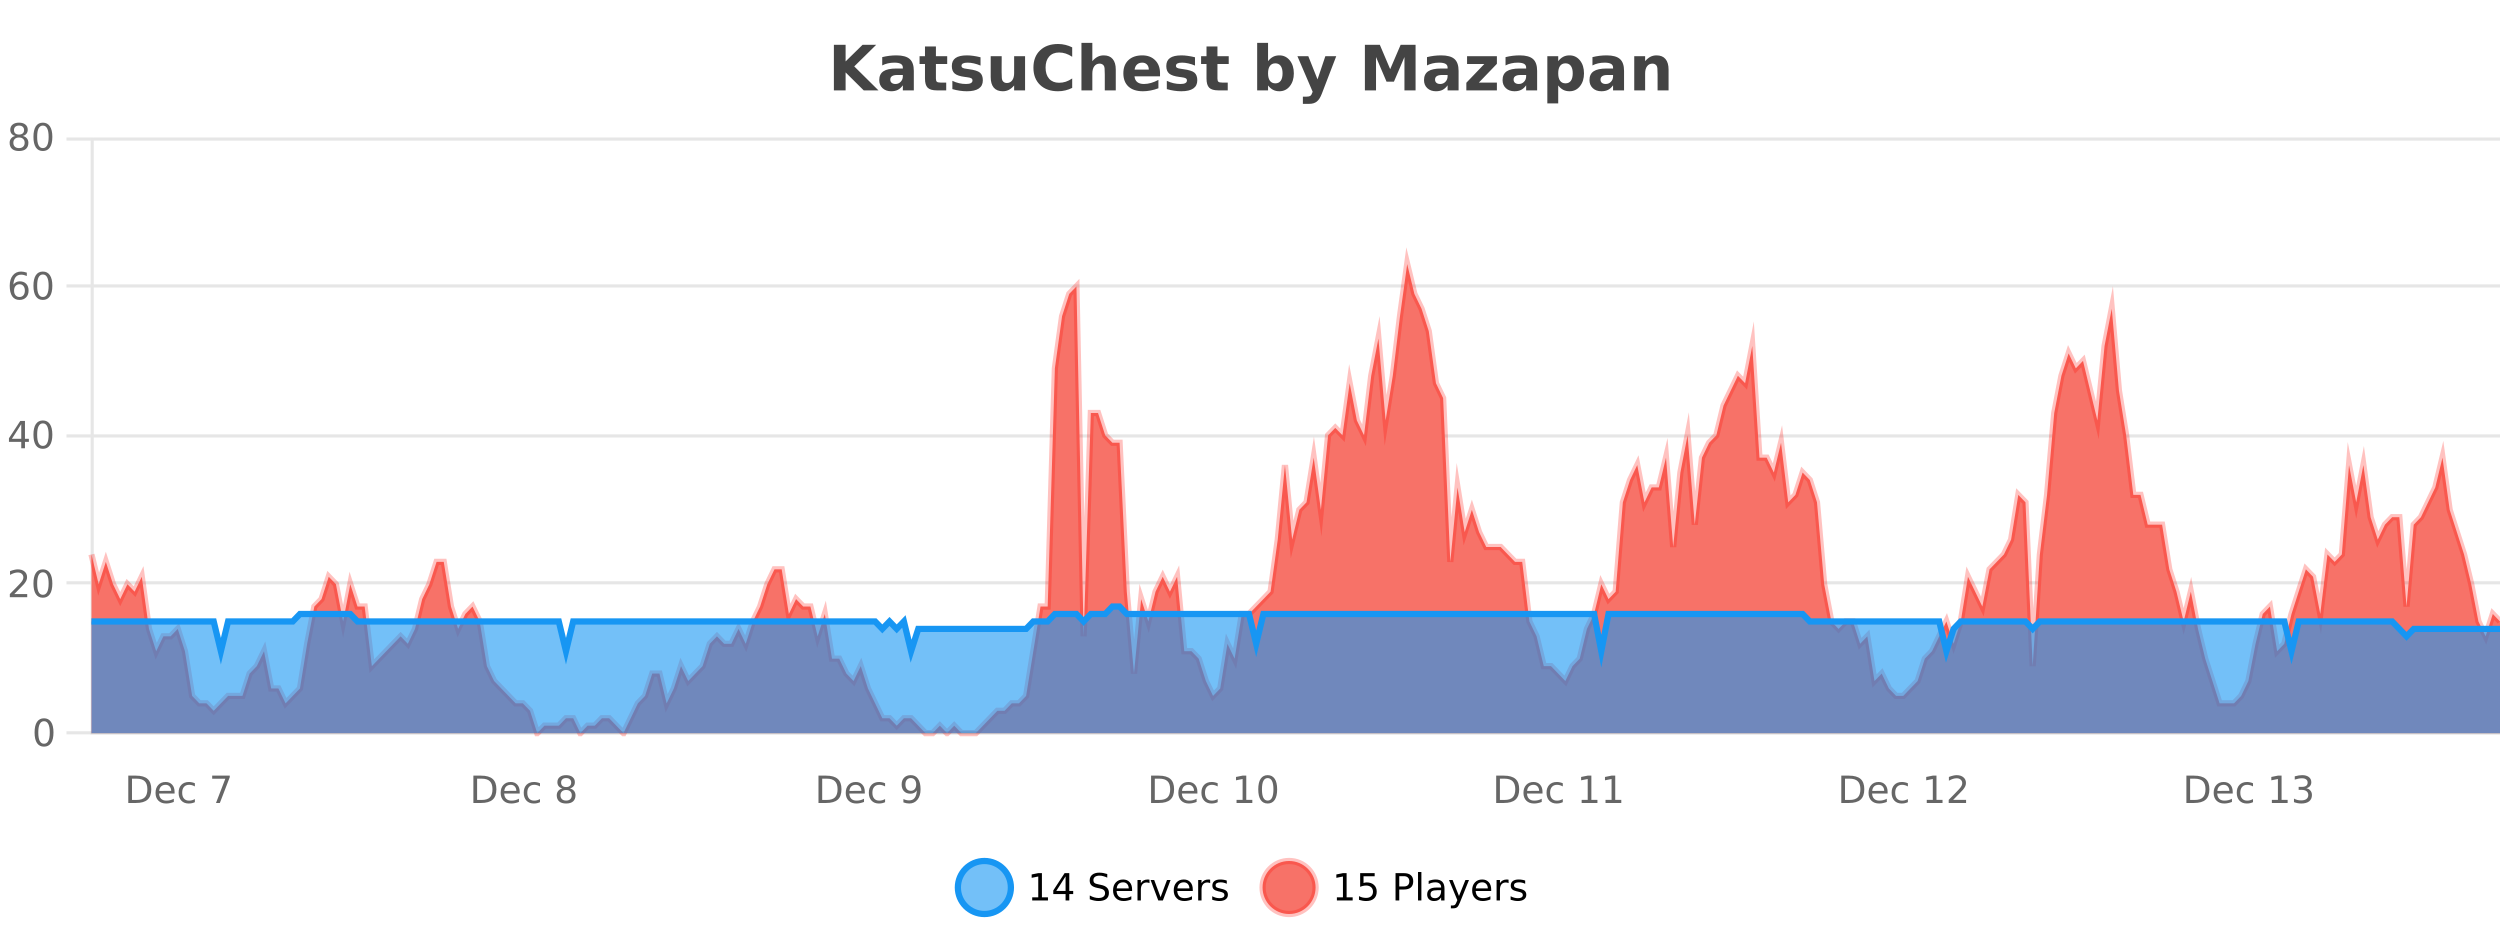 <?xml version="1.0" encoding="UTF-8"?>
<svg xmlns="http://www.w3.org/2000/svg" xmlns:xlink="http://www.w3.org/1999/xlink" width="800pt" height="300pt" viewBox="0 0 800 300" version="1.1">
<defs>
<clipPath id="clip1">
  <path d="M 278 263 L 352 263 L 352 300 L 278 300 Z M 278 263 "/>
</clipPath>
<clipPath id="clip2">
  <path d="M 375 263 L 450 263 L 450 300 L 375 300 Z M 375 263 "/>
</clipPath>
<clipPath id="clip3">
  <path d="M 29.27 84 L 800 84 L 800 234.602 L 29.27 234.602 Z M 29.27 84 "/>
</clipPath>
<clipPath id="clip4">
  <path d="M 28.27 56 L 800 56 L 800 235.602 L 28.27 235.602 Z M 28.27 56 "/>
</clipPath>
<clipPath id="clip5">
  <path d="M 29.27 194 L 800 194 L 800 234.602 L 29.27 234.602 Z M 29.27 194 "/>
</clipPath>
<clipPath id="clip6">
  <path d="M 28.27 165 L 800 165 L 800 235.602 L 28.27 235.602 Z M 28.27 165 "/>
</clipPath>
</defs>
<g id="surface1276071">
<rect x="0" y="0" width="800" height="300" style="fill:rgb(100%,100%,100%);fill-opacity:1;stroke:none;"/>
<path style="fill:none;stroke-width:1;stroke-linecap:butt;stroke-linejoin:miter;stroke:rgb(0%,0%,0%);stroke-opacity:0.098;stroke-miterlimit:10;" d="M 30 234.5 L 800 234.5 "/>
<path style="fill:none;stroke-width:1;stroke-linecap:butt;stroke-linejoin:miter;stroke:rgb(0%,0%,0%);stroke-opacity:0.098;stroke-miterlimit:10;" d="M 21.27 234.5 L 29 234.5 "/>
<path style="fill:none;stroke-width:1;stroke-linecap:butt;stroke-linejoin:miter;stroke:rgb(0%,0%,0%);stroke-opacity:0.098;stroke-miterlimit:10;" d="M 30 186.5 L 800 186.5 "/>
<path style="fill:none;stroke-width:1;stroke-linecap:butt;stroke-linejoin:miter;stroke:rgb(0%,0%,0%);stroke-opacity:0.098;stroke-miterlimit:10;" d="M 21.27 186.5 L 29 186.5 "/>
<path style="fill:none;stroke-width:1;stroke-linecap:butt;stroke-linejoin:miter;stroke:rgb(0%,0%,0%);stroke-opacity:0.098;stroke-miterlimit:10;" d="M 30 139.5 L 800 139.5 "/>
<path style="fill:none;stroke-width:1;stroke-linecap:butt;stroke-linejoin:miter;stroke:rgb(0%,0%,0%);stroke-opacity:0.098;stroke-miterlimit:10;" d="M 21.27 139.5 L 29 139.5 "/>
<path style="fill:none;stroke-width:1;stroke-linecap:butt;stroke-linejoin:miter;stroke:rgb(0%,0%,0%);stroke-opacity:0.098;stroke-miterlimit:10;" d="M 30 91.5 L 800 91.5 "/>
<path style="fill:none;stroke-width:1;stroke-linecap:butt;stroke-linejoin:miter;stroke:rgb(0%,0%,0%);stroke-opacity:0.098;stroke-miterlimit:10;" d="M 21.27 91.5 L 29 91.5 "/>
<path style="fill:none;stroke-width:1;stroke-linecap:butt;stroke-linejoin:miter;stroke:rgb(0%,0%,0%);stroke-opacity:0.098;stroke-miterlimit:10;" d="M 30 44.5 L 800 44.5 "/>
<path style="fill:none;stroke-width:1;stroke-linecap:butt;stroke-linejoin:miter;stroke:rgb(0%,0%,0%);stroke-opacity:0.098;stroke-miterlimit:10;" d="M 21.27 44.5 L 29 44.5 "/>
<path style=" stroke:none;fill-rule:nonzero;fill:rgb(9.02%,58.824%,95.294%);fill-opacity:0.6;" d="M 323.488 284 C 323.488 288.688 319.688 292.484 315.004 292.484 C 310.316 292.484 306.52 288.688 306.52 284 C 306.52 279.312 310.316 275.516 315.004 275.516 C 319.688 275.516 323.488 279.312 323.488 284 Z M 323.488 284 "/>
<g clip-path="url(#clip1)" clip-rule="nonzero">
<path style="fill:none;stroke-width:2;stroke-linecap:butt;stroke-linejoin:miter;stroke:rgb(9.02%,58.824%,95.294%);stroke-opacity:1;stroke-miterlimit:10;" d="M 323.488 284 C 323.488 288.688 319.688 292.484 315.004 292.484 C 310.316 292.484 306.52 288.688 306.52 284 C 306.52 279.312 310.316 275.516 315.004 275.516 C 319.688 275.516 323.488 279.312 323.488 284 Z M 323.488 284 "/>
</g>
<path style=" stroke:none;fill-rule:nonzero;fill:rgb(0%,0%,0%);fill-opacity:1;" d="M 330.305 287.156 L 332.242 287.156 L 332.242 280.484 L 330.133 280.906 L 330.133 279.828 L 332.227 279.406 L 333.414 279.406 L 333.414 287.156 L 335.352 287.156 L 335.352 288.156 L 330.305 288.156 Z M 340.984 280.438 L 338 285.109 L 340.984 285.109 Z M 340.672 279.406 L 342.172 279.406 L 342.172 285.109 L 343.422 285.109 L 343.422 286.094 L 342.172 286.094 L 342.172 288.156 L 340.984 288.156 L 340.984 286.094 L 337.047 286.094 L 337.047 284.953 Z M 354.324 279.688 L 354.324 280.844 C 353.875 280.637 353.449 280.48 353.043 280.375 C 352.645 280.262 352.266 280.203 351.902 280.203 C 351.254 280.203 350.754 280.328 350.402 280.578 C 350.059 280.828 349.887 281.188 349.887 281.656 C 349.887 282.043 350 282.336 350.23 282.531 C 350.457 282.73 350.902 282.887 351.559 283 L 352.262 283.156 C 353.145 283.324 353.797 283.621 354.215 284.047 C 354.641 284.465 354.855 285.027 354.855 285.734 C 354.855 286.59 354.566 287.234 353.996 287.672 C 353.434 288.109 352.598 288.328 351.496 288.328 C 351.09 288.328 350.652 288.281 350.184 288.188 C 349.715 288.094 349.23 287.953 348.73 287.766 L 348.73 286.547 C 349.207 286.82 349.676 287.023 350.137 287.156 C 350.605 287.293 351.059 287.359 351.496 287.359 C 352.172 287.359 352.691 287.23 353.059 286.969 C 353.434 286.699 353.621 286.32 353.621 285.828 C 353.621 285.402 353.484 285.07 353.215 284.828 C 352.953 284.578 352.52 284.398 351.918 284.281 L 351.199 284.141 C 350.312 283.965 349.672 283.688 349.277 283.312 C 348.891 282.938 348.699 282.418 348.699 281.75 C 348.699 280.969 348.969 280.359 349.512 279.922 C 350.051 279.477 350.801 279.25 351.762 279.25 C 352.176 279.25 352.594 279.289 353.012 279.359 C 353.438 279.434 353.875 279.543 354.324 279.688 Z M 362.27 284.609 L 362.27 285.125 L 357.301 285.125 C 357.352 285.875 357.574 286.445 357.973 286.828 C 358.379 287.215 358.934 287.406 359.645 287.406 C 360.059 287.406 360.461 287.359 360.848 287.266 C 361.242 287.164 361.633 287.008 362.02 286.797 L 362.02 287.828 C 361.621 287.984 361.223 288.105 360.816 288.188 C 360.41 288.281 359.996 288.328 359.582 288.328 C 358.539 288.328 357.711 288.027 357.098 287.422 C 356.48 286.809 356.176 285.98 356.176 284.938 C 356.176 283.867 356.465 283.016 357.051 282.391 C 357.633 281.758 358.414 281.438 359.395 281.438 C 360.277 281.438 360.977 281.727 361.488 282.297 C 362.008 282.859 362.27 283.633 362.27 284.609 Z M 361.191 284.281 C 361.18 283.699 361.012 283.23 360.691 282.875 C 360.367 282.523 359.941 282.344 359.41 282.344 C 358.805 282.344 358.32 282.516 357.957 282.859 C 357.602 283.203 357.398 283.684 357.348 284.297 Z M 367.84 282.594 C 367.715 282.531 367.578 282.484 367.434 282.453 C 367.297 282.414 367.141 282.391 366.965 282.391 C 366.359 282.391 365.891 282.59 365.559 282.984 C 365.234 283.383 365.074 283.953 365.074 284.703 L 365.074 288.156 L 363.996 288.156 L 363.996 281.594 L 365.074 281.594 L 365.074 282.609 C 365.301 282.215 365.598 281.922 365.965 281.734 C 366.328 281.539 366.77 281.438 367.293 281.438 C 367.363 281.438 367.441 281.445 367.527 281.453 C 367.621 281.465 367.719 281.48 367.824 281.5 Z M 368.195 281.594 L 369.336 281.594 L 371.383 287.094 L 373.445 281.594 L 374.586 281.594 L 372.117 288.156 L 370.648 288.156 Z M 381.688 284.609 L 381.688 285.125 L 376.719 285.125 C 376.77 285.875 376.992 286.445 377.391 286.828 C 377.797 287.215 378.352 287.406 379.062 287.406 C 379.477 287.406 379.879 287.359 380.266 287.266 C 380.66 287.164 381.051 287.008 381.438 286.797 L 381.438 287.828 C 381.039 287.984 380.641 288.105 380.234 288.188 C 379.828 288.281 379.414 288.328 379 288.328 C 377.957 288.328 377.129 288.027 376.516 287.422 C 375.898 286.809 375.594 285.98 375.594 284.938 C 375.594 283.867 375.883 283.016 376.469 282.391 C 377.051 281.758 377.832 281.438 378.812 281.438 C 379.695 281.438 380.395 281.727 380.906 282.297 C 381.426 282.859 381.688 283.633 381.688 284.609 Z M 380.609 284.281 C 380.598 283.699 380.43 283.23 380.109 282.875 C 379.785 282.523 379.359 282.344 378.828 282.344 C 378.223 282.344 377.738 282.516 377.375 282.859 C 377.02 283.203 376.816 283.684 376.766 284.297 Z M 387.258 282.594 C 387.133 282.531 386.996 282.484 386.852 282.453 C 386.715 282.414 386.559 282.391 386.383 282.391 C 385.777 282.391 385.309 282.59 384.977 282.984 C 384.652 283.383 384.492 283.953 384.492 284.703 L 384.492 288.156 L 383.414 288.156 L 383.414 281.594 L 384.492 281.594 L 384.492 282.609 C 384.719 282.215 385.016 281.922 385.383 281.734 C 385.746 281.539 386.188 281.438 386.711 281.438 C 386.781 281.438 386.859 281.445 386.945 281.453 C 387.039 281.465 387.137 281.48 387.242 281.5 Z M 392.566 281.781 L 392.566 282.812 C 392.262 282.656 391.945 282.543 391.613 282.469 C 391.289 282.387 390.949 282.344 390.598 282.344 C 390.066 282.344 389.664 282.43 389.395 282.594 C 389.121 282.75 388.988 282.996 388.988 283.328 C 388.988 283.578 389.082 283.777 389.27 283.922 C 389.465 284.059 389.855 284.188 390.441 284.312 L 390.801 284.406 C 391.57 284.562 392.117 284.793 392.441 285.094 C 392.762 285.398 392.926 285.812 392.926 286.344 C 392.926 286.961 392.68 287.445 392.191 287.797 C 391.711 288.152 391.051 288.328 390.207 288.328 C 389.852 288.328 389.48 288.289 389.098 288.219 C 388.723 288.156 388.324 288.059 387.91 287.922 L 387.91 286.797 C 388.305 287.008 388.695 287.164 389.082 287.266 C 389.465 287.371 389.852 287.422 390.238 287.422 C 390.738 287.422 391.121 287.34 391.395 287.172 C 391.676 286.996 391.816 286.746 391.816 286.422 C 391.816 286.133 391.715 285.906 391.52 285.75 C 391.32 285.594 390.887 285.445 390.223 285.297 L 389.848 285.219 C 389.18 285.074 388.695 284.855 388.395 284.562 C 388.102 284.273 387.957 283.875 387.957 283.375 C 387.957 282.75 388.176 282.273 388.613 281.938 C 389.051 281.605 389.668 281.438 390.473 281.438 C 390.867 281.438 391.242 281.469 391.598 281.531 C 391.949 281.586 392.273 281.668 392.566 281.781 Z M 325.004 277.016 "/>
<path style=" stroke:none;fill-rule:nonzero;fill:rgb(96.863%,44.706%,40.784%);fill-opacity:1;" d="M 420.988 284 C 420.988 288.688 417.191 292.484 412.504 292.484 C 407.82 292.484 404.02 288.688 404.02 284 C 404.02 279.312 407.82 275.516 412.504 275.516 C 417.191 275.516 420.988 279.312 420.988 284 Z M 420.988 284 "/>
<g clip-path="url(#clip2)" clip-rule="nonzero">
<path style="fill:none;stroke-width:2;stroke-linecap:butt;stroke-linejoin:miter;stroke:rgb(100%,4.706%,0%);stroke-opacity:0.247;stroke-miterlimit:10;" d="M 420.988 284 C 420.988 288.688 417.191 292.484 412.504 292.484 C 407.82 292.484 404.02 288.688 404.02 284 C 404.02 279.312 407.82 275.516 412.504 275.516 C 417.191 275.516 420.988 279.312 420.988 284 Z M 420.988 284 "/>
</g>
<path style=" stroke:none;fill-rule:nonzero;fill:rgb(0%,0%,0%);fill-opacity:1;" d="M 427.805 287.156 L 429.742 287.156 L 429.742 280.484 L 427.633 280.906 L 427.633 279.828 L 429.727 279.406 L 430.914 279.406 L 430.914 287.156 L 432.852 287.156 L 432.852 288.156 L 427.805 288.156 Z M 435.25 279.406 L 439.891 279.406 L 439.891 280.406 L 436.328 280.406 L 436.328 282.547 C 436.504 282.484 436.676 282.445 436.844 282.422 C 437.02 282.391 437.191 282.375 437.359 282.375 C 438.336 282.375 439.113 282.648 439.688 283.188 C 440.258 283.719 440.547 284.438 440.547 285.344 C 440.547 286.293 440.25 287.027 439.656 287.547 C 439.07 288.07 438.25 288.328 437.188 288.328 C 436.812 288.328 436.43 288.297 436.047 288.234 C 435.672 288.172 435.281 288.078 434.875 287.953 L 434.875 286.766 C 435.227 286.953 435.594 287.094 435.969 287.188 C 436.344 287.281 436.738 287.328 437.156 287.328 C 437.832 287.328 438.367 287.152 438.766 286.797 C 439.16 286.445 439.359 285.961 439.359 285.344 C 439.359 284.742 439.16 284.262 438.766 283.906 C 438.367 283.555 437.832 283.375 437.156 283.375 C 436.844 283.375 436.523 283.414 436.203 283.484 C 435.891 283.547 435.57 283.652 435.25 283.797 Z M 447.762 280.375 L 447.762 283.672 L 449.246 283.672 C 449.797 283.672 450.223 283.531 450.527 283.25 C 450.828 282.961 450.98 282.547 450.98 282.016 C 450.98 281.496 450.828 281.094 450.527 280.812 C 450.223 280.523 449.797 280.375 449.246 280.375 Z M 446.574 279.406 L 449.246 279.406 C 450.234 279.406 450.98 279.633 451.48 280.078 C 451.98 280.516 452.23 281.164 452.23 282.016 C 452.23 282.883 451.98 283.539 451.48 283.984 C 450.98 284.422 450.234 284.641 449.246 284.641 L 447.762 284.641 L 447.762 288.156 L 446.574 288.156 Z M 453.766 279.031 L 454.844 279.031 L 454.844 288.156 L 453.766 288.156 Z M 460.082 284.859 C 459.215 284.859 458.613 284.961 458.27 285.156 C 457.934 285.355 457.77 285.695 457.77 286.172 C 457.77 286.559 457.895 286.867 458.145 287.094 C 458.402 287.312 458.746 287.422 459.176 287.422 C 459.777 287.422 460.258 287.215 460.613 286.797 C 460.977 286.371 461.16 285.805 461.16 285.094 L 461.16 284.859 Z M 462.238 284.406 L 462.238 288.156 L 461.16 288.156 L 461.16 287.156 C 460.91 287.555 460.602 287.852 460.238 288.047 C 459.871 288.234 459.426 288.328 458.895 288.328 C 458.215 288.328 457.68 288.141 457.285 287.766 C 456.887 287.383 456.691 286.875 456.691 286.25 C 456.691 285.512 456.934 284.953 457.426 284.578 C 457.926 284.203 458.664 284.016 459.645 284.016 L 461.16 284.016 L 461.16 283.906 C 461.16 283.406 460.992 283.023 460.66 282.75 C 460.336 282.48 459.883 282.344 459.301 282.344 C 458.926 282.344 458.555 282.391 458.191 282.484 C 457.836 282.578 457.496 282.715 457.176 282.891 L 457.176 281.891 C 457.57 281.734 457.949 281.621 458.316 281.547 C 458.691 281.477 459.055 281.438 459.41 281.438 C 460.355 281.438 461.066 281.684 461.535 282.172 C 462.004 282.664 462.238 283.406 462.238 284.406 Z M 467.188 288.766 C 466.883 289.547 466.586 290.055 466.297 290.297 C 466.004 290.535 465.617 290.656 465.141 290.656 L 464.281 290.656 L 464.281 289.75 L 464.906 289.75 C 465.207 289.75 465.438 289.676 465.594 289.531 C 465.758 289.395 465.941 289.066 466.141 288.547 L 466.344 288.047 L 463.688 281.594 L 464.828 281.594 L 466.875 286.719 L 468.938 281.594 L 470.078 281.594 Z M 477.18 284.609 L 477.18 285.125 L 472.211 285.125 C 472.262 285.875 472.484 286.445 472.883 286.828 C 473.289 287.215 473.844 287.406 474.555 287.406 C 474.969 287.406 475.371 287.359 475.758 287.266 C 476.152 287.164 476.543 287.008 476.93 286.797 L 476.93 287.828 C 476.531 287.984 476.133 288.105 475.727 288.188 C 475.32 288.281 474.906 288.328 474.492 288.328 C 473.449 288.328 472.621 288.027 472.008 287.422 C 471.391 286.809 471.086 285.98 471.086 284.938 C 471.086 283.867 471.375 283.016 471.961 282.391 C 472.543 281.758 473.324 281.438 474.305 281.438 C 475.188 281.438 475.887 281.727 476.398 282.297 C 476.918 282.859 477.18 283.633 477.18 284.609 Z M 476.102 284.281 C 476.09 283.699 475.922 283.23 475.602 282.875 C 475.277 282.523 474.852 282.344 474.32 282.344 C 473.715 282.344 473.23 282.516 472.867 282.859 C 472.512 283.203 472.309 283.684 472.258 284.297 Z M 482.75 282.594 C 482.625 282.531 482.488 282.484 482.344 282.453 C 482.207 282.414 482.051 282.391 481.875 282.391 C 481.27 282.391 480.801 282.59 480.469 282.984 C 480.145 283.383 479.984 283.953 479.984 284.703 L 479.984 288.156 L 478.906 288.156 L 478.906 281.594 L 479.984 281.594 L 479.984 282.609 C 480.211 282.215 480.508 281.922 480.875 281.734 C 481.238 281.539 481.68 281.438 482.203 281.438 C 482.273 281.438 482.352 281.445 482.438 281.453 C 482.531 281.465 482.629 281.48 482.734 281.5 Z M 488.055 281.781 L 488.055 282.812 C 487.75 282.656 487.434 282.543 487.102 282.469 C 486.777 282.387 486.438 282.344 486.086 282.344 C 485.555 282.344 485.152 282.43 484.883 282.594 C 484.609 282.75 484.477 282.996 484.477 283.328 C 484.477 283.578 484.57 283.777 484.758 283.922 C 484.953 284.059 485.344 284.188 485.93 284.312 L 486.289 284.406 C 487.059 284.562 487.605 284.793 487.93 285.094 C 488.25 285.398 488.414 285.812 488.414 286.344 C 488.414 286.961 488.168 287.445 487.68 287.797 C 487.199 288.152 486.539 288.328 485.695 288.328 C 485.34 288.328 484.969 288.289 484.586 288.219 C 484.211 288.156 483.812 288.059 483.398 287.922 L 483.398 286.797 C 483.793 287.008 484.184 287.164 484.57 287.266 C 484.953 287.371 485.34 287.422 485.727 287.422 C 486.227 287.422 486.609 287.34 486.883 287.172 C 487.164 286.996 487.305 286.746 487.305 286.422 C 487.305 286.133 487.203 285.906 487.008 285.75 C 486.809 285.594 486.375 285.445 485.711 285.297 L 485.336 285.219 C 484.668 285.074 484.184 284.855 483.883 284.562 C 483.59 284.273 483.445 283.875 483.445 283.375 C 483.445 282.75 483.664 282.273 484.102 281.938 C 484.539 281.605 485.156 281.438 485.961 281.438 C 486.355 281.438 486.73 281.469 487.086 281.531 C 487.438 281.586 487.762 281.668 488.055 281.781 Z M 422.504 277.016 "/>
<path style=" stroke:none;fill-rule:nonzero;fill:rgb(26.667%,26.667%,26.667%);fill-opacity:1;" d="M 266.844 14.344 L 270.594 14.344 L 270.594 19.656 L 276.016 14.344 L 280.375 14.344 L 273.359 21.25 L 281.109 28.922 L 276.391 28.922 L 270.594 23.172 L 270.594 28.922 L 266.844 28.922 Z M 287.078 24 C 286.348 24 285.801 24.125 285.438 24.375 C 285.07 24.617 284.891 24.98 284.891 25.469 C 284.891 25.906 285.035 26.25 285.328 26.5 C 285.629 26.75 286.039 26.875 286.562 26.875 C 287.219 26.875 287.77 26.641 288.219 26.172 C 288.676 25.703 288.906 25.117 288.906 24.406 L 288.906 24 Z M 292.422 22.688 L 292.422 28.922 L 288.906 28.922 L 288.906 27.297 C 288.438 27.965 287.906 28.449 287.312 28.75 C 286.727 29.051 286.016 29.203 285.172 29.203 C 284.047 29.203 283.129 28.875 282.422 28.219 C 281.711 27.555 281.359 26.695 281.359 25.641 C 281.359 24.359 281.797 23.422 282.672 22.828 C 283.555 22.227 284.945 21.922 286.844 21.922 L 288.906 21.922 L 288.906 21.641 C 288.906 21.09 288.688 20.688 288.25 20.438 C 287.812 20.18 287.129 20.047 286.203 20.047 C 285.453 20.047 284.754 20.125 284.109 20.281 C 283.461 20.43 282.863 20.648 282.312 20.938 L 282.312 18.281 C 283.062 18.094 283.812 17.953 284.562 17.859 C 285.32 17.766 286.082 17.719 286.844 17.719 C 288.812 17.719 290.234 18.109 291.109 18.891 C 291.984 19.664 292.422 20.93 292.422 22.688 Z M 299.492 14.875 L 299.492 17.984 L 303.102 17.984 L 303.102 20.484 L 299.492 20.484 L 299.492 25.125 C 299.492 25.637 299.59 25.98 299.789 26.156 C 299.996 26.336 300.398 26.422 300.992 26.422 L 302.789 26.422 L 302.789 28.922 L 299.789 28.922 C 298.414 28.922 297.434 28.637 296.852 28.062 C 296.277 27.48 295.992 26.5 295.992 25.125 L 295.992 20.484 L 294.258 20.484 L 294.258 17.984 L 295.992 17.984 L 295.992 14.875 Z M 313.773 18.328 L 313.773 20.984 C 313.031 20.672 312.312 20.438 311.617 20.281 C 310.918 20.125 310.258 20.047 309.633 20.047 C 308.977 20.047 308.484 20.133 308.164 20.297 C 307.84 20.465 307.68 20.719 307.68 21.062 C 307.68 21.344 307.797 21.559 308.039 21.703 C 308.289 21.852 308.727 21.961 309.352 22.031 L 309.977 22.125 C 311.766 22.355 312.969 22.73 313.586 23.25 C 314.199 23.773 314.508 24.59 314.508 25.703 C 314.508 26.871 314.074 27.746 313.211 28.328 C 312.355 28.914 311.078 29.203 309.383 29.203 C 308.652 29.203 307.902 29.145 307.133 29.031 C 306.359 28.918 305.57 28.746 304.758 28.516 L 304.758 25.859 C 305.453 26.203 306.168 26.461 306.898 26.625 C 307.625 26.793 308.371 26.875 309.133 26.875 C 309.82 26.875 310.336 26.781 310.68 26.594 C 311.023 26.406 311.195 26.125 311.195 25.75 C 311.195 25.438 311.074 25.211 310.836 25.062 C 310.594 24.906 310.121 24.789 309.414 24.703 L 308.805 24.625 C 307.242 24.43 306.148 24.07 305.523 23.547 C 304.898 23.016 304.586 22.215 304.586 21.141 C 304.586 19.984 304.98 19.125 305.773 18.562 C 306.574 18 307.793 17.719 309.43 17.719 C 310.074 17.719 310.75 17.773 311.461 17.875 C 312.168 17.969 312.938 18.121 313.773 18.328 Z M 317.023 24.656 L 317.023 17.984 L 320.539 17.984 L 320.539 19.078 C 320.539 19.672 320.531 20.418 320.523 21.312 C 320.523 22.211 320.523 22.805 320.523 23.094 C 320.523 23.98 320.543 24.617 320.586 25 C 320.637 25.387 320.715 25.668 320.82 25.844 C 320.965 26.074 321.152 26.25 321.383 26.375 C 321.609 26.5 321.875 26.562 322.18 26.562 C 322.906 26.562 323.48 26.281 323.898 25.719 C 324.312 25.156 324.523 24.383 324.523 23.391 L 324.523 17.984 L 328.023 17.984 L 328.023 28.922 L 324.523 28.922 L 324.523 27.344 C 323.992 27.98 323.43 28.449 322.836 28.75 C 322.25 29.051 321.605 29.203 320.898 29.203 C 319.637 29.203 318.672 28.82 318.008 28.047 C 317.352 27.266 317.023 26.137 317.023 24.656 Z M 343.102 28.125 C 342.402 28.48 341.68 28.746 340.93 28.922 C 340.188 29.109 339.406 29.203 338.586 29.203 C 336.156 29.203 334.234 28.527 332.82 27.172 C 331.402 25.809 330.695 23.965 330.695 21.641 C 330.695 19.32 331.402 17.48 332.82 16.125 C 334.234 14.762 336.156 14.078 338.586 14.078 C 339.406 14.078 340.188 14.172 340.93 14.359 C 341.68 14.539 342.402 14.805 343.102 15.156 L 343.102 18.172 C 342.402 17.703 341.715 17.359 341.039 17.141 C 340.359 16.914 339.648 16.797 338.898 16.797 C 337.555 16.797 336.496 17.23 335.727 18.094 C 334.965 18.949 334.586 20.133 334.586 21.641 C 334.586 23.152 334.965 24.34 335.727 25.203 C 336.496 26.059 337.555 26.484 338.898 26.484 C 339.648 26.484 340.359 26.375 341.039 26.156 C 341.715 25.93 342.402 25.578 343.102 25.109 Z M 357.047 22.266 L 357.047 28.922 L 353.531 28.922 L 353.531 23.844 C 353.531 22.887 353.508 22.23 353.469 21.875 C 353.426 21.512 353.352 21.246 353.25 21.078 C 353.113 20.852 352.926 20.672 352.688 20.547 C 352.457 20.422 352.191 20.359 351.891 20.359 C 351.16 20.359 350.586 20.641 350.172 21.203 C 349.754 21.766 349.547 22.547 349.547 23.547 L 349.547 28.922 L 346.062 28.922 L 346.062 13.719 L 349.547 13.719 L 349.547 19.578 C 350.078 18.945 350.641 18.477 351.234 18.172 C 351.828 17.871 352.477 17.719 353.188 17.719 C 354.457 17.719 355.414 18.109 356.062 18.891 C 356.719 19.664 357.047 20.789 357.047 22.266 Z M 371.207 23.422 L 371.207 24.422 L 363.035 24.422 C 363.117 25.246 363.414 25.859 363.926 26.266 C 364.434 26.672 365.145 26.875 366.051 26.875 C 366.789 26.875 367.543 26.766 368.316 26.547 C 369.086 26.328 369.879 26 370.691 25.562 L 370.691 28.25 C 369.867 28.562 369.039 28.797 368.207 28.953 C 367.383 29.117 366.559 29.203 365.738 29.203 C 363.758 29.203 362.215 28.703 361.113 27.703 C 360.02 26.695 359.473 25.281 359.473 23.469 C 359.473 21.68 360.008 20.273 361.082 19.25 C 362.164 18.23 363.648 17.719 365.535 17.719 C 367.254 17.719 368.629 18.242 369.66 19.281 C 370.691 20.312 371.207 21.695 371.207 23.422 Z M 367.613 22.266 C 367.613 21.602 367.418 21.062 367.035 20.656 C 366.648 20.25 366.145 20.047 365.52 20.047 C 364.84 20.047 364.289 20.242 363.863 20.625 C 363.445 21 363.184 21.547 363.082 22.266 Z M 382.398 18.328 L 382.398 20.984 C 381.656 20.672 380.938 20.438 380.242 20.281 C 379.543 20.125 378.883 20.047 378.258 20.047 C 377.602 20.047 377.109 20.133 376.789 20.297 C 376.465 20.465 376.305 20.719 376.305 21.062 C 376.305 21.344 376.422 21.559 376.664 21.703 C 376.914 21.852 377.352 21.961 377.977 22.031 L 378.602 22.125 C 380.391 22.355 381.594 22.73 382.211 23.25 C 382.824 23.773 383.133 24.59 383.133 25.703 C 383.133 26.871 382.699 27.746 381.836 28.328 C 380.98 28.914 379.703 29.203 378.008 29.203 C 377.277 29.203 376.527 29.145 375.758 29.031 C 374.984 28.918 374.195 28.746 373.383 28.516 L 373.383 25.859 C 374.078 26.203 374.793 26.461 375.523 26.625 C 376.25 26.793 376.996 26.875 377.758 26.875 C 378.445 26.875 378.961 26.781 379.305 26.594 C 379.648 26.406 379.82 26.125 379.82 25.75 C 379.82 25.438 379.699 25.211 379.461 25.062 C 379.219 24.906 378.746 24.789 378.039 24.703 L 377.43 24.625 C 375.867 24.43 374.773 24.07 374.148 23.547 C 373.523 23.016 373.211 22.215 373.211 21.141 C 373.211 19.984 373.605 19.125 374.398 18.562 C 375.199 18 376.418 17.719 378.055 17.719 C 378.699 17.719 379.375 17.773 380.086 17.875 C 380.793 17.969 381.562 18.121 382.398 18.328 Z M 389.582 14.875 L 389.582 17.984 L 393.191 17.984 L 393.191 20.484 L 389.582 20.484 L 389.582 25.125 C 389.582 25.637 389.68 25.98 389.879 26.156 C 390.086 26.336 390.488 26.422 391.082 26.422 L 392.879 26.422 L 392.879 28.922 L 389.879 28.922 C 388.504 28.922 387.523 28.637 386.941 28.062 C 386.367 27.48 386.082 26.5 386.082 25.125 L 386.082 20.484 L 384.348 20.484 L 384.348 17.984 L 386.082 17.984 L 386.082 14.875 Z M 408.105 26.672 C 408.855 26.672 409.426 26.402 409.824 25.859 C 410.219 25.309 410.418 24.512 410.418 23.469 C 410.418 22.43 410.219 21.637 409.824 21.094 C 409.426 20.543 408.855 20.266 408.105 20.266 C 407.355 20.266 406.777 20.543 406.371 21.094 C 405.973 21.637 405.777 22.43 405.777 23.469 C 405.777 24.5 405.973 25.293 406.371 25.844 C 406.777 26.398 407.355 26.672 408.105 26.672 Z M 405.777 19.578 C 406.266 18.945 406.801 18.477 407.387 18.172 C 407.969 17.871 408.641 17.719 409.402 17.719 C 410.754 17.719 411.863 18.258 412.73 19.328 C 413.594 20.402 414.027 21.781 414.027 23.469 C 414.027 25.148 413.594 26.523 412.73 27.594 C 411.863 28.668 410.754 29.203 409.402 29.203 C 408.641 29.203 407.969 29.051 407.387 28.75 C 406.801 28.449 406.266 27.98 405.777 27.344 L 405.777 28.922 L 402.293 28.922 L 402.293 13.719 L 405.777 13.719 Z M 415.172 17.984 L 418.656 17.984 L 421.609 25.406 L 424.109 17.984 L 427.594 17.984 L 423 29.953 C 422.539 31.172 422 32.02 421.375 32.5 C 420.758 32.988 419.953 33.234 418.953 33.234 L 416.922 33.234 L 416.922 30.938 L 418.016 30.938 C 418.609 30.938 419.039 30.844 419.312 30.656 C 419.582 30.469 419.789 30.129 419.938 29.641 L 420.047 29.344 Z M 436.766 14.344 L 441.547 14.344 L 444.859 22.141 L 448.203 14.344 L 452.984 14.344 L 452.984 28.922 L 449.422 28.922 L 449.422 18.25 L 446.062 26.125 L 443.688 26.125 L 440.328 18.25 L 440.328 28.922 L 436.766 28.922 Z M 461.402 24 C 460.672 24 460.125 24.125 459.762 24.375 C 459.395 24.617 459.215 24.98 459.215 25.469 C 459.215 25.906 459.359 26.25 459.652 26.5 C 459.953 26.75 460.363 26.875 460.887 26.875 C 461.543 26.875 462.094 26.641 462.543 26.172 C 463 25.703 463.23 25.117 463.23 24.406 L 463.23 24 Z M 466.746 22.688 L 466.746 28.922 L 463.23 28.922 L 463.23 27.297 C 462.762 27.965 462.23 28.449 461.637 28.75 C 461.051 29.051 460.34 29.203 459.496 29.203 C 458.371 29.203 457.453 28.875 456.746 28.219 C 456.035 27.555 455.684 26.695 455.684 25.641 C 455.684 24.359 456.121 23.422 456.996 22.828 C 457.879 22.227 459.27 21.922 461.168 21.922 L 463.23 21.922 L 463.23 21.641 C 463.23 21.09 463.012 20.688 462.574 20.438 C 462.137 20.18 461.453 20.047 460.527 20.047 C 459.777 20.047 459.078 20.125 458.434 20.281 C 457.785 20.43 457.188 20.648 456.637 20.938 L 456.637 18.281 C 457.387 18.094 458.137 17.953 458.887 17.859 C 459.645 17.766 460.406 17.719 461.168 17.719 C 463.137 17.719 464.559 18.109 465.434 18.891 C 466.309 19.664 466.746 20.93 466.746 22.688 Z M 469.461 17.984 L 479.008 17.984 L 479.008 20.422 L 473.242 26.422 L 479.008 26.422 L 479.008 28.922 L 469.227 28.922 L 469.227 26.484 L 474.977 20.484 L 469.461 20.484 Z M 486.539 24 C 485.809 24 485.262 24.125 484.898 24.375 C 484.531 24.617 484.352 24.98 484.352 25.469 C 484.352 25.906 484.496 26.25 484.789 26.5 C 485.09 26.75 485.5 26.875 486.023 26.875 C 486.68 26.875 487.23 26.641 487.68 26.172 C 488.137 25.703 488.367 25.117 488.367 24.406 L 488.367 24 Z M 491.883 22.688 L 491.883 28.922 L 488.367 28.922 L 488.367 27.297 C 487.898 27.965 487.367 28.449 486.773 28.75 C 486.188 29.051 485.477 29.203 484.633 29.203 C 483.508 29.203 482.59 28.875 481.883 28.219 C 481.172 27.555 480.82 26.695 480.82 25.641 C 480.82 24.359 481.258 23.422 482.133 22.828 C 483.016 22.227 484.406 21.922 486.305 21.922 L 488.367 21.922 L 488.367 21.641 C 488.367 21.09 488.148 20.688 487.711 20.438 C 487.273 20.18 486.59 20.047 485.664 20.047 C 484.914 20.047 484.215 20.125 483.57 20.281 C 482.922 20.43 482.324 20.648 481.773 20.938 L 481.773 18.281 C 482.523 18.094 483.273 17.953 484.023 17.859 C 484.781 17.766 485.543 17.719 486.305 17.719 C 488.273 17.719 489.695 18.109 490.57 18.891 C 491.445 19.664 491.883 20.93 491.883 22.688 Z M 498.629 27.344 L 498.629 33.078 L 495.145 33.078 L 495.145 17.984 L 498.629 17.984 L 498.629 19.578 C 499.117 18.945 499.652 18.477 500.238 18.172 C 500.82 17.871 501.492 17.719 502.254 17.719 C 503.605 17.719 504.715 18.258 505.582 19.328 C 506.445 20.402 506.879 21.781 506.879 23.469 C 506.879 25.148 506.445 26.523 505.582 27.594 C 504.715 28.668 503.605 29.203 502.254 29.203 C 501.492 29.203 500.82 29.051 500.238 28.75 C 499.652 28.449 499.117 27.98 498.629 27.344 Z M 500.957 20.266 C 500.207 20.266 499.629 20.543 499.223 21.094 C 498.824 21.637 498.629 22.43 498.629 23.469 C 498.629 24.5 498.824 25.293 499.223 25.844 C 499.629 26.398 500.207 26.672 500.957 26.672 C 501.707 26.672 502.277 26.402 502.676 25.859 C 503.07 25.309 503.27 24.512 503.27 23.469 C 503.27 22.43 503.07 21.637 502.676 21.094 C 502.277 20.543 501.707 20.266 500.957 20.266 Z M 514.352 24 C 513.621 24 513.074 24.125 512.711 24.375 C 512.344 24.617 512.164 24.98 512.164 25.469 C 512.164 25.906 512.309 26.25 512.602 26.5 C 512.902 26.75 513.312 26.875 513.836 26.875 C 514.492 26.875 515.043 26.641 515.492 26.172 C 515.949 25.703 516.18 25.117 516.18 24.406 L 516.18 24 Z M 519.695 22.688 L 519.695 28.922 L 516.18 28.922 L 516.18 27.297 C 515.711 27.965 515.18 28.449 514.586 28.75 C 514 29.051 513.289 29.203 512.445 29.203 C 511.32 29.203 510.402 28.875 509.695 28.219 C 508.984 27.555 508.633 26.695 508.633 25.641 C 508.633 24.359 509.07 23.422 509.945 22.828 C 510.828 22.227 512.219 21.922 514.117 21.922 L 516.18 21.922 L 516.18 21.641 C 516.18 21.09 515.961 20.688 515.523 20.438 C 515.086 20.18 514.402 20.047 513.477 20.047 C 512.727 20.047 512.027 20.125 511.383 20.281 C 510.734 20.43 510.137 20.648 509.586 20.938 L 509.586 18.281 C 510.336 18.094 511.086 17.953 511.836 17.859 C 512.594 17.766 513.355 17.719 514.117 17.719 C 516.086 17.719 517.508 18.109 518.383 18.891 C 519.258 19.664 519.695 20.93 519.695 22.688 Z M 533.941 22.266 L 533.941 28.922 L 530.426 28.922 L 530.426 23.828 C 530.426 22.883 530.402 22.23 530.363 21.875 C 530.32 21.512 530.246 21.246 530.145 21.078 C 530.008 20.852 529.82 20.672 529.582 20.547 C 529.352 20.422 529.086 20.359 528.785 20.359 C 528.055 20.359 527.48 20.641 527.066 21.203 C 526.648 21.766 526.441 22.547 526.441 23.547 L 526.441 28.922 L 522.957 28.922 L 522.957 17.984 L 526.441 17.984 L 526.441 19.578 C 526.973 18.945 527.535 18.477 528.129 18.172 C 528.723 17.871 529.371 17.719 530.082 17.719 C 531.352 17.719 532.309 18.109 532.957 18.891 C 533.613 19.664 533.941 20.789 533.941 22.266 Z M 265 10.359 "/>
<path style="fill:none;stroke-width:1;stroke-linecap:butt;stroke-linejoin:miter;stroke:rgb(0%,0%,0%);stroke-opacity:0.098;stroke-miterlimit:10;" d="M 29 234.5 L 801 234.5 "/>
<path style=" stroke:none;fill-rule:nonzero;fill:rgb(40%,40%,40%);fill-opacity:1;" d="M 42.238 249.172 L 42.238 255.984 L 43.676 255.984 C 44.883 255.984 45.762 255.715 46.316 255.172 C 46.879 254.621 47.16 253.75 47.16 252.562 C 47.16 251.398 46.879 250.543 46.316 250 C 45.762 249.449 44.883 249.172 43.676 249.172 Z M 41.051 248.203 L 43.488 248.203 C 45.184 248.203 46.43 248.559 47.223 249.266 C 48.012 249.965 48.41 251.062 48.41 252.562 C 48.41 254.074 48.008 255.184 47.207 255.891 C 46.414 256.602 45.176 256.953 43.488 256.953 L 41.051 256.953 Z M 55.867 253.406 L 55.867 253.922 L 50.898 253.922 C 50.949 254.672 51.172 255.242 51.57 255.625 C 51.977 256.012 52.531 256.203 53.242 256.203 C 53.656 256.203 54.059 256.156 54.445 256.062 C 54.84 255.961 55.23 255.805 55.617 255.594 L 55.617 256.625 C 55.219 256.781 54.82 256.902 54.414 256.984 C 54.008 257.078 53.594 257.125 53.18 257.125 C 52.137 257.125 51.309 256.824 50.695 256.219 C 50.078 255.605 49.773 254.777 49.773 253.734 C 49.773 252.664 50.062 251.812 50.648 251.188 C 51.23 250.555 52.012 250.234 52.992 250.234 C 53.875 250.234 54.574 250.523 55.086 251.094 C 55.605 251.656 55.867 252.43 55.867 253.406 Z M 54.789 253.078 C 54.777 252.496 54.609 252.027 54.289 251.672 C 53.965 251.32 53.539 251.141 53.008 251.141 C 52.402 251.141 51.918 251.312 51.555 251.656 C 51.199 252 50.996 252.48 50.945 253.094 Z M 62.359 250.641 L 62.359 251.656 C 62.047 251.48 61.738 251.352 61.438 251.266 C 61.133 251.184 60.828 251.141 60.516 251.141 C 59.805 251.141 59.258 251.367 58.875 251.812 C 58.488 252.25 58.297 252.871 58.297 253.672 C 58.297 254.477 58.488 255.102 58.875 255.547 C 59.258 255.984 59.805 256.203 60.516 256.203 C 60.828 256.203 61.133 256.164 61.438 256.078 C 61.738 255.996 62.047 255.871 62.359 255.703 L 62.359 256.703 C 62.055 256.84 61.742 256.945 61.422 257.016 C 61.098 257.086 60.754 257.125 60.391 257.125 C 59.398 257.125 58.613 256.82 58.031 256.203 C 57.445 255.578 57.156 254.734 57.156 253.672 C 57.156 252.609 57.445 251.773 58.031 251.156 C 58.625 250.543 59.438 250.234 60.469 250.234 C 60.789 250.234 61.109 250.273 61.422 250.344 C 61.742 250.406 62.055 250.508 62.359 250.641 Z M 67.898 248.203 L 73.523 248.203 L 73.523 248.703 L 70.352 256.953 L 69.117 256.953 L 72.102 249.203 L 67.898 249.203 Z M 39.879 245.816 "/>
<path style=" stroke:none;fill-rule:nonzero;fill:rgb(40%,40%,40%);fill-opacity:1;" d="M 152.672 249.172 L 152.672 255.984 L 154.109 255.984 C 155.316 255.984 156.195 255.715 156.75 255.172 C 157.312 254.621 157.594 253.75 157.594 252.562 C 157.594 251.398 157.312 250.543 156.75 250 C 156.195 249.449 155.316 249.172 154.109 249.172 Z M 151.484 248.203 L 153.922 248.203 C 155.617 248.203 156.863 248.559 157.656 249.266 C 158.445 249.965 158.844 251.062 158.844 252.562 C 158.844 254.074 158.441 255.184 157.641 255.891 C 156.848 256.602 155.609 256.953 153.922 256.953 L 151.484 256.953 Z M 166.305 253.406 L 166.305 253.922 L 161.336 253.922 C 161.387 254.672 161.609 255.242 162.008 255.625 C 162.414 256.012 162.969 256.203 163.68 256.203 C 164.094 256.203 164.496 256.156 164.883 256.062 C 165.277 255.961 165.668 255.805 166.055 255.594 L 166.055 256.625 C 165.656 256.781 165.258 256.902 164.852 256.984 C 164.445 257.078 164.031 257.125 163.617 257.125 C 162.574 257.125 161.746 256.824 161.133 256.219 C 160.516 255.605 160.211 254.777 160.211 253.734 C 160.211 252.664 160.5 251.812 161.086 251.188 C 161.668 250.555 162.449 250.234 163.43 250.234 C 164.312 250.234 165.012 250.523 165.523 251.094 C 166.043 251.656 166.305 252.43 166.305 253.406 Z M 165.227 253.078 C 165.215 252.496 165.047 252.027 164.727 251.672 C 164.402 251.32 163.977 251.141 163.445 251.141 C 162.84 251.141 162.355 251.312 161.992 251.656 C 161.637 252 161.434 252.48 161.383 253.094 Z M 172.797 250.641 L 172.797 251.656 C 172.484 251.48 172.176 251.352 171.875 251.266 C 171.57 251.184 171.266 251.141 170.953 251.141 C 170.242 251.141 169.695 251.367 169.312 251.812 C 168.926 252.25 168.734 252.871 168.734 253.672 C 168.734 254.477 168.926 255.102 169.312 255.547 C 169.695 255.984 170.242 256.203 170.953 256.203 C 171.266 256.203 171.57 256.164 171.875 256.078 C 172.176 255.996 172.484 255.871 172.797 255.703 L 172.797 256.703 C 172.492 256.84 172.18 256.945 171.859 257.016 C 171.535 257.086 171.191 257.125 170.828 257.125 C 169.836 257.125 169.051 256.82 168.469 256.203 C 167.883 255.578 167.594 254.734 167.594 253.672 C 167.594 252.609 167.883 251.773 168.469 251.156 C 169.062 250.543 169.875 250.234 170.906 250.234 C 171.227 250.234 171.547 250.273 171.859 250.344 C 172.18 250.406 172.492 250.508 172.797 250.641 Z M 181.16 252.797 C 180.598 252.797 180.152 252.949 179.832 253.25 C 179.508 253.555 179.348 253.965 179.348 254.484 C 179.348 255.016 179.508 255.434 179.832 255.734 C 180.152 256.039 180.598 256.188 181.16 256.188 C 181.723 256.188 182.164 256.039 182.488 255.734 C 182.809 255.434 182.973 255.016 182.973 254.484 C 182.973 253.965 182.809 253.555 182.488 253.25 C 182.176 252.949 181.73 252.797 181.16 252.797 Z M 179.973 252.297 C 179.473 252.172 179.074 251.938 178.785 251.594 C 178.504 251.242 178.363 250.812 178.363 250.312 C 178.363 249.617 178.613 249.062 179.113 248.656 C 179.613 248.25 180.293 248.047 181.16 248.047 C 182.035 248.047 182.715 248.25 183.207 248.656 C 183.707 249.062 183.957 249.617 183.957 250.312 C 183.957 250.812 183.816 251.242 183.535 251.594 C 183.254 251.938 182.855 252.172 182.348 252.297 C 182.918 252.434 183.363 252.695 183.676 253.078 C 183.996 253.465 184.16 253.934 184.16 254.484 C 184.16 255.34 183.898 255.996 183.379 256.453 C 182.867 256.902 182.129 257.125 181.16 257.125 C 180.199 257.125 179.461 256.902 178.941 256.453 C 178.418 255.996 178.16 255.34 178.16 254.484 C 178.16 253.934 178.32 253.465 178.645 253.078 C 178.965 252.695 179.41 252.434 179.973 252.297 Z M 179.551 250.422 C 179.551 250.883 179.691 251.234 179.973 251.484 C 180.254 251.734 180.648 251.859 181.16 251.859 C 181.668 251.859 182.066 251.734 182.348 251.484 C 182.637 251.234 182.785 250.883 182.785 250.422 C 182.785 249.977 182.637 249.625 182.348 249.375 C 182.066 249.117 181.668 248.984 181.16 248.984 C 180.648 248.984 180.254 249.117 179.973 249.375 C 179.691 249.625 179.551 249.977 179.551 250.422 Z M 150.312 245.816 "/>
<path style=" stroke:none;fill-rule:nonzero;fill:rgb(40%,40%,40%);fill-opacity:1;" d="M 263.102 249.172 L 263.102 255.984 L 264.539 255.984 C 265.746 255.984 266.625 255.715 267.18 255.172 C 267.742 254.621 268.023 253.75 268.023 252.562 C 268.023 251.398 267.742 250.543 267.18 250 C 266.625 249.449 265.746 249.172 264.539 249.172 Z M 261.914 248.203 L 264.352 248.203 C 266.047 248.203 267.293 248.559 268.086 249.266 C 268.875 249.965 269.273 251.062 269.273 252.562 C 269.273 254.074 268.871 255.184 268.07 255.891 C 267.277 256.602 266.039 256.953 264.352 256.953 L 261.914 256.953 Z M 276.734 253.406 L 276.734 253.922 L 271.766 253.922 C 271.816 254.672 272.039 255.242 272.438 255.625 C 272.844 256.012 273.398 256.203 274.109 256.203 C 274.523 256.203 274.926 256.156 275.312 256.062 C 275.707 255.961 276.098 255.805 276.484 255.594 L 276.484 256.625 C 276.086 256.781 275.688 256.902 275.281 256.984 C 274.875 257.078 274.461 257.125 274.047 257.125 C 273.004 257.125 272.176 256.824 271.562 256.219 C 270.945 255.605 270.641 254.777 270.641 253.734 C 270.641 252.664 270.93 251.812 271.516 251.188 C 272.098 250.555 272.879 250.234 273.859 250.234 C 274.742 250.234 275.441 250.523 275.953 251.094 C 276.473 251.656 276.734 252.43 276.734 253.406 Z M 275.656 253.078 C 275.645 252.496 275.477 252.027 275.156 251.672 C 274.832 251.32 274.406 251.141 273.875 251.141 C 273.27 251.141 272.785 251.312 272.422 251.656 C 272.066 252 271.863 252.48 271.812 253.094 Z M 283.227 250.641 L 283.227 251.656 C 282.914 251.48 282.605 251.352 282.305 251.266 C 282 251.184 281.695 251.141 281.383 251.141 C 280.672 251.141 280.125 251.367 279.742 251.812 C 279.355 252.25 279.164 252.871 279.164 253.672 C 279.164 254.477 279.355 255.102 279.742 255.547 C 280.125 255.984 280.672 256.203 281.383 256.203 C 281.695 256.203 282 256.164 282.305 256.078 C 282.605 255.996 282.914 255.871 283.227 255.703 L 283.227 256.703 C 282.922 256.84 282.609 256.945 282.289 257.016 C 281.965 257.086 281.621 257.125 281.258 257.125 C 280.266 257.125 279.48 256.82 278.898 256.203 C 278.312 255.578 278.023 254.734 278.023 253.672 C 278.023 252.609 278.312 251.773 278.898 251.156 C 279.492 250.543 280.305 250.234 281.336 250.234 C 281.656 250.234 281.977 250.273 282.289 250.344 C 282.609 250.406 282.922 250.508 283.227 250.641 Z M 289.09 256.766 L 289.09 255.688 C 289.391 255.836 289.691 255.945 289.996 256.016 C 290.297 256.09 290.598 256.125 290.902 256.125 C 291.684 256.125 292.277 255.867 292.684 255.344 C 293.098 254.812 293.332 254.012 293.387 252.938 C 293.168 253.281 292.879 253.543 292.527 253.719 C 292.184 253.898 291.797 253.984 291.371 253.984 C 290.496 253.984 289.801 253.727 289.293 253.203 C 288.781 252.672 288.527 251.945 288.527 251.016 C 288.527 250.121 288.793 249.402 289.324 248.859 C 289.855 248.32 290.562 248.047 291.449 248.047 C 292.457 248.047 293.23 248.438 293.762 249.219 C 294.301 249.992 294.574 251.117 294.574 252.594 C 294.574 253.969 294.246 255.07 293.59 255.891 C 292.934 256.715 292.051 257.125 290.949 257.125 C 290.645 257.125 290.344 257.094 290.043 257.031 C 289.738 256.977 289.422 256.891 289.09 256.766 Z M 291.449 253.062 C 291.98 253.062 292.402 252.883 292.715 252.516 C 293.027 252.152 293.184 251.652 293.184 251.016 C 293.184 250.391 293.027 249.898 292.715 249.531 C 292.402 249.168 291.98 248.984 291.449 248.984 C 290.918 248.984 290.496 249.168 290.184 249.531 C 289.879 249.898 289.73 250.391 289.73 251.016 C 289.73 251.652 289.879 252.152 290.184 252.516 C 290.496 252.883 290.918 253.062 291.449 253.062 Z M 260.742 245.816 "/>
<path style=" stroke:none;fill-rule:nonzero;fill:rgb(40%,40%,40%);fill-opacity:1;" d="M 369.535 249.172 L 369.535 255.984 L 370.973 255.984 C 372.18 255.984 373.059 255.715 373.613 255.172 C 374.176 254.621 374.457 253.75 374.457 252.562 C 374.457 251.398 374.176 250.543 373.613 250 C 373.059 249.449 372.18 249.172 370.973 249.172 Z M 368.348 248.203 L 370.785 248.203 C 372.48 248.203 373.727 248.559 374.52 249.266 C 375.309 249.965 375.707 251.062 375.707 252.562 C 375.707 254.074 375.305 255.184 374.504 255.891 C 373.711 256.602 372.473 256.953 370.785 256.953 L 368.348 256.953 Z M 383.164 253.406 L 383.164 253.922 L 378.195 253.922 C 378.246 254.672 378.469 255.242 378.867 255.625 C 379.273 256.012 379.828 256.203 380.539 256.203 C 380.953 256.203 381.355 256.156 381.742 256.062 C 382.137 255.961 382.527 255.805 382.914 255.594 L 382.914 256.625 C 382.516 256.781 382.117 256.902 381.711 256.984 C 381.305 257.078 380.891 257.125 380.477 257.125 C 379.434 257.125 378.605 256.824 377.992 256.219 C 377.375 255.605 377.07 254.777 377.07 253.734 C 377.07 252.664 377.359 251.812 377.945 251.188 C 378.527 250.555 379.309 250.234 380.289 250.234 C 381.172 250.234 381.871 250.523 382.383 251.094 C 382.902 251.656 383.164 252.43 383.164 253.406 Z M 382.086 253.078 C 382.074 252.496 381.906 252.027 381.586 251.672 C 381.262 251.32 380.836 251.141 380.305 251.141 C 379.699 251.141 379.215 251.312 378.852 251.656 C 378.496 252 378.293 252.48 378.242 253.094 Z M 389.656 250.641 L 389.656 251.656 C 389.344 251.48 389.035 251.352 388.734 251.266 C 388.43 251.184 388.125 251.141 387.812 251.141 C 387.102 251.141 386.555 251.367 386.172 251.812 C 385.785 252.25 385.594 252.871 385.594 253.672 C 385.594 254.477 385.785 255.102 386.172 255.547 C 386.555 255.984 387.102 256.203 387.812 256.203 C 388.125 256.203 388.43 256.164 388.734 256.078 C 389.035 255.996 389.344 255.871 389.656 255.703 L 389.656 256.703 C 389.352 256.84 389.039 256.945 388.719 257.016 C 388.395 257.086 388.051 257.125 387.688 257.125 C 386.695 257.125 385.91 256.82 385.328 256.203 C 384.742 255.578 384.453 254.734 384.453 253.672 C 384.453 252.609 384.742 251.773 385.328 251.156 C 385.922 250.543 386.734 250.234 387.766 250.234 C 388.086 250.234 388.406 250.273 388.719 250.344 C 389.039 250.406 389.352 250.508 389.656 250.641 Z M 395.695 255.953 L 397.633 255.953 L 397.633 249.281 L 395.523 249.703 L 395.523 248.625 L 397.617 248.203 L 398.805 248.203 L 398.805 255.953 L 400.742 255.953 L 400.742 256.953 L 395.695 256.953 Z M 405.656 248.984 C 405.051 248.984 404.594 249.289 404.281 249.891 C 403.977 250.484 403.828 251.387 403.828 252.594 C 403.828 253.793 403.977 254.695 404.281 255.297 C 404.594 255.891 405.051 256.188 405.656 256.188 C 406.27 256.188 406.727 255.891 407.031 255.297 C 407.344 254.695 407.5 253.793 407.5 252.594 C 407.5 251.387 407.344 250.484 407.031 249.891 C 406.727 249.289 406.27 248.984 405.656 248.984 Z M 405.656 248.047 C 406.633 248.047 407.383 248.438 407.906 249.219 C 408.426 249.992 408.688 251.117 408.688 252.594 C 408.688 254.062 408.426 255.188 407.906 255.969 C 407.383 256.742 406.633 257.125 405.656 257.125 C 404.676 257.125 403.926 256.742 403.406 255.969 C 402.895 255.188 402.641 254.062 402.641 252.594 C 402.641 251.117 402.895 249.992 403.406 249.219 C 403.926 248.438 404.676 248.047 405.656 248.047 Z M 367.176 245.816 "/>
<path style=" stroke:none;fill-rule:nonzero;fill:rgb(40%,40%,40%);fill-opacity:1;" d="M 479.969 249.172 L 479.969 255.984 L 481.406 255.984 C 482.613 255.984 483.492 255.715 484.047 255.172 C 484.609 254.621 484.891 253.75 484.891 252.562 C 484.891 251.398 484.609 250.543 484.047 250 C 483.492 249.449 482.613 249.172 481.406 249.172 Z M 478.781 248.203 L 481.219 248.203 C 482.914 248.203 484.16 248.559 484.953 249.266 C 485.742 249.965 486.141 251.062 486.141 252.562 C 486.141 254.074 485.738 255.184 484.938 255.891 C 484.145 256.602 482.906 256.953 481.219 256.953 L 478.781 256.953 Z M 493.602 253.406 L 493.602 253.922 L 488.633 253.922 C 488.684 254.672 488.906 255.242 489.305 255.625 C 489.711 256.012 490.266 256.203 490.977 256.203 C 491.391 256.203 491.793 256.156 492.18 256.062 C 492.574 255.961 492.965 255.805 493.352 255.594 L 493.352 256.625 C 492.953 256.781 492.555 256.902 492.148 256.984 C 491.742 257.078 491.328 257.125 490.914 257.125 C 489.871 257.125 489.043 256.824 488.43 256.219 C 487.812 255.605 487.508 254.777 487.508 253.734 C 487.508 252.664 487.797 251.812 488.383 251.188 C 488.965 250.555 489.746 250.234 490.727 250.234 C 491.609 250.234 492.309 250.523 492.82 251.094 C 493.34 251.656 493.602 252.43 493.602 253.406 Z M 492.523 253.078 C 492.512 252.496 492.344 252.027 492.023 251.672 C 491.699 251.32 491.273 251.141 490.742 251.141 C 490.137 251.141 489.652 251.312 489.289 251.656 C 488.934 252 488.73 252.48 488.68 253.094 Z M 500.094 250.641 L 500.094 251.656 C 499.781 251.48 499.473 251.352 499.172 251.266 C 498.867 251.184 498.562 251.141 498.25 251.141 C 497.539 251.141 496.992 251.367 496.609 251.812 C 496.223 252.25 496.031 252.871 496.031 253.672 C 496.031 254.477 496.223 255.102 496.609 255.547 C 496.992 255.984 497.539 256.203 498.25 256.203 C 498.562 256.203 498.867 256.164 499.172 256.078 C 499.473 255.996 499.781 255.871 500.094 255.703 L 500.094 256.703 C 499.789 256.84 499.477 256.945 499.156 257.016 C 498.832 257.086 498.488 257.125 498.125 257.125 C 497.133 257.125 496.348 256.82 495.766 256.203 C 495.18 255.578 494.891 254.734 494.891 253.672 C 494.891 252.609 495.18 251.773 495.766 251.156 C 496.359 250.543 497.172 250.234 498.203 250.234 C 498.523 250.234 498.844 250.273 499.156 250.344 C 499.477 250.406 499.789 250.508 500.094 250.641 Z M 506.129 255.953 L 508.066 255.953 L 508.066 249.281 L 505.957 249.703 L 505.957 248.625 L 508.051 248.203 L 509.238 248.203 L 509.238 255.953 L 511.176 255.953 L 511.176 256.953 L 506.129 256.953 Z M 513.766 255.953 L 515.703 255.953 L 515.703 249.281 L 513.594 249.703 L 513.594 248.625 L 515.688 248.203 L 516.875 248.203 L 516.875 255.953 L 518.812 255.953 L 518.812 256.953 L 513.766 256.953 Z M 477.609 245.816 "/>
<path style=" stroke:none;fill-rule:nonzero;fill:rgb(40%,40%,40%);fill-opacity:1;" d="M 590.402 249.172 L 590.402 255.984 L 591.84 255.984 C 593.047 255.984 593.926 255.715 594.48 255.172 C 595.043 254.621 595.324 253.75 595.324 252.562 C 595.324 251.398 595.043 250.543 594.48 250 C 593.926 249.449 593.047 249.172 591.84 249.172 Z M 589.215 248.203 L 591.652 248.203 C 593.348 248.203 594.594 248.559 595.387 249.266 C 596.176 249.965 596.574 251.062 596.574 252.562 C 596.574 254.074 596.172 255.184 595.371 255.891 C 594.578 256.602 593.34 256.953 591.652 256.953 L 589.215 256.953 Z M 604.031 253.406 L 604.031 253.922 L 599.062 253.922 C 599.113 254.672 599.336 255.242 599.734 255.625 C 600.141 256.012 600.695 256.203 601.406 256.203 C 601.82 256.203 602.223 256.156 602.609 256.062 C 603.004 255.961 603.395 255.805 603.781 255.594 L 603.781 256.625 C 603.383 256.781 602.984 256.902 602.578 256.984 C 602.172 257.078 601.758 257.125 601.344 257.125 C 600.301 257.125 599.473 256.824 598.859 256.219 C 598.242 255.605 597.938 254.777 597.938 253.734 C 597.938 252.664 598.227 251.812 598.812 251.188 C 599.395 250.555 600.176 250.234 601.156 250.234 C 602.039 250.234 602.738 250.523 603.25 251.094 C 603.77 251.656 604.031 252.43 604.031 253.406 Z M 602.953 253.078 C 602.941 252.496 602.773 252.027 602.453 251.672 C 602.129 251.32 601.703 251.141 601.172 251.141 C 600.566 251.141 600.082 251.312 599.719 251.656 C 599.363 252 599.16 252.48 599.109 253.094 Z M 610.523 250.641 L 610.523 251.656 C 610.211 251.48 609.902 251.352 609.602 251.266 C 609.297 251.184 608.992 251.141 608.68 251.141 C 607.969 251.141 607.422 251.367 607.039 251.812 C 606.652 252.25 606.461 252.871 606.461 253.672 C 606.461 254.477 606.652 255.102 607.039 255.547 C 607.422 255.984 607.969 256.203 608.68 256.203 C 608.992 256.203 609.297 256.164 609.602 256.078 C 609.902 255.996 610.211 255.871 610.523 255.703 L 610.523 256.703 C 610.219 256.84 609.906 256.945 609.586 257.016 C 609.262 257.086 608.918 257.125 608.555 257.125 C 607.562 257.125 606.777 256.82 606.195 256.203 C 605.609 255.578 605.32 254.734 605.32 253.672 C 605.32 252.609 605.609 251.773 606.195 251.156 C 606.789 250.543 607.602 250.234 608.633 250.234 C 608.953 250.234 609.273 250.273 609.586 250.344 C 609.906 250.406 610.219 250.508 610.523 250.641 Z M 616.562 255.953 L 618.5 255.953 L 618.5 249.281 L 616.391 249.703 L 616.391 248.625 L 618.484 248.203 L 619.672 248.203 L 619.672 255.953 L 621.609 255.953 L 621.609 256.953 L 616.562 256.953 Z M 625.008 255.953 L 629.148 255.953 L 629.148 256.953 L 623.586 256.953 L 623.586 255.953 C 624.031 255.496 624.641 254.875 625.414 254.094 C 626.195 253.305 626.684 252.793 626.883 252.562 C 627.266 252.148 627.531 251.793 627.68 251.5 C 627.836 251.199 627.914 250.906 627.914 250.625 C 627.914 250.156 627.746 249.777 627.414 249.484 C 627.09 249.195 626.668 249.047 626.148 249.047 C 625.773 249.047 625.375 249.109 624.961 249.234 C 624.555 249.359 624.117 249.559 623.648 249.828 L 623.648 248.625 C 624.125 248.438 624.57 248.297 624.977 248.203 C 625.391 248.102 625.773 248.047 626.117 248.047 C 627.023 248.047 627.746 248.277 628.289 248.734 C 628.828 249.184 629.102 249.789 629.102 250.547 C 629.102 250.902 629.031 251.242 628.898 251.562 C 628.762 251.887 628.516 252.266 628.164 252.703 C 628.059 252.82 627.746 253.148 627.227 253.688 C 626.703 254.23 625.965 254.984 625.008 255.953 Z M 588.043 245.816 "/>
<path style=" stroke:none;fill-rule:nonzero;fill:rgb(40%,40%,40%);fill-opacity:1;" d="M 700.836 249.172 L 700.836 255.984 L 702.273 255.984 C 703.48 255.984 704.359 255.715 704.914 255.172 C 705.477 254.621 705.758 253.75 705.758 252.562 C 705.758 251.398 705.477 250.543 704.914 250 C 704.359 249.449 703.48 249.172 702.273 249.172 Z M 699.648 248.203 L 702.086 248.203 C 703.781 248.203 705.027 248.559 705.82 249.266 C 706.609 249.965 707.008 251.062 707.008 252.562 C 707.008 254.074 706.605 255.184 705.805 255.891 C 705.012 256.602 703.773 256.953 702.086 256.953 L 699.648 256.953 Z M 714.469 253.406 L 714.469 253.922 L 709.5 253.922 C 709.551 254.672 709.773 255.242 710.172 255.625 C 710.578 256.012 711.133 256.203 711.844 256.203 C 712.258 256.203 712.66 256.156 713.047 256.062 C 713.441 255.961 713.832 255.805 714.219 255.594 L 714.219 256.625 C 713.82 256.781 713.422 256.902 713.016 256.984 C 712.609 257.078 712.195 257.125 711.781 257.125 C 710.738 257.125 709.91 256.824 709.297 256.219 C 708.68 255.605 708.375 254.777 708.375 253.734 C 708.375 252.664 708.664 251.812 709.25 251.188 C 709.832 250.555 710.613 250.234 711.594 250.234 C 712.477 250.234 713.176 250.523 713.688 251.094 C 714.207 251.656 714.469 252.43 714.469 253.406 Z M 713.391 253.078 C 713.379 252.496 713.211 252.027 712.891 251.672 C 712.566 251.32 712.141 251.141 711.609 251.141 C 711.004 251.141 710.52 251.312 710.156 251.656 C 709.801 252 709.598 252.48 709.547 253.094 Z M 720.961 250.641 L 720.961 251.656 C 720.648 251.48 720.34 251.352 720.039 251.266 C 719.734 251.184 719.43 251.141 719.117 251.141 C 718.406 251.141 717.859 251.367 717.477 251.812 C 717.09 252.25 716.898 252.871 716.898 253.672 C 716.898 254.477 717.09 255.102 717.477 255.547 C 717.859 255.984 718.406 256.203 719.117 256.203 C 719.43 256.203 719.734 256.164 720.039 256.078 C 720.34 255.996 720.648 255.871 720.961 255.703 L 720.961 256.703 C 720.656 256.84 720.344 256.945 720.023 257.016 C 719.699 257.086 719.355 257.125 718.992 257.125 C 718 257.125 717.215 256.82 716.633 256.203 C 716.047 255.578 715.758 254.734 715.758 253.672 C 715.758 252.609 716.047 251.773 716.633 251.156 C 717.227 250.543 718.039 250.234 719.07 250.234 C 719.391 250.234 719.711 250.273 720.023 250.344 C 720.344 250.406 720.656 250.508 720.961 250.641 Z M 726.996 255.953 L 728.934 255.953 L 728.934 249.281 L 726.824 249.703 L 726.824 248.625 L 728.918 248.203 L 730.105 248.203 L 730.105 255.953 L 732.043 255.953 L 732.043 256.953 L 726.996 256.953 Z M 738.023 252.234 C 738.586 252.359 739.023 252.617 739.336 253 C 739.656 253.375 739.82 253.844 739.82 254.406 C 739.82 255.273 739.523 255.945 738.93 256.422 C 738.336 256.891 737.492 257.125 736.398 257.125 C 736.031 257.125 735.652 257.086 735.258 257.016 C 734.871 256.945 734.477 256.836 734.07 256.688 L 734.07 255.547 C 734.391 255.734 734.746 255.883 735.133 255.984 C 735.527 256.078 735.938 256.125 736.367 256.125 C 737.105 256.125 737.668 255.98 738.055 255.688 C 738.449 255.398 738.648 254.969 738.648 254.406 C 738.648 253.898 738.465 253.496 738.102 253.203 C 737.734 252.914 737.234 252.766 736.602 252.766 L 735.57 252.766 L 735.57 251.797 L 736.648 251.797 C 737.219 251.797 737.664 251.684 737.977 251.453 C 738.289 251.215 738.445 250.875 738.445 250.438 C 738.445 249.992 738.281 249.648 737.961 249.406 C 737.648 249.168 737.195 249.047 736.602 249.047 C 736.266 249.047 735.914 249.086 735.539 249.156 C 735.172 249.219 734.766 249.324 734.32 249.469 L 734.32 248.422 C 734.777 248.297 735.199 248.203 735.586 248.141 C 735.98 248.078 736.352 248.047 736.695 248.047 C 737.602 248.047 738.312 248.25 738.836 248.656 C 739.355 249.062 739.617 249.617 739.617 250.312 C 739.617 250.805 739.477 251.215 739.195 251.547 C 738.922 251.883 738.531 252.109 738.023 252.234 Z M 698.477 245.816 "/>
<path style="fill:none;stroke-width:1;stroke-linecap:butt;stroke-linejoin:miter;stroke:rgb(0%,0%,0%);stroke-opacity:0.098;stroke-miterlimit:10;" d="M 29.5 44 L 29.5 235 "/>
<path style=" stroke:none;fill-rule:nonzero;fill:rgb(40%,40%,40%);fill-opacity:1;" d="M 14.082 230.789 C 13.477 230.789 13.02 231.094 12.707 231.695 C 12.402 232.289 12.254 233.191 12.254 234.398 C 12.254 235.598 12.402 236.5 12.707 237.102 C 13.02 237.695 13.477 237.992 14.082 237.992 C 14.695 237.992 15.152 237.695 15.457 237.102 C 15.77 236.5 15.926 235.598 15.926 234.398 C 15.926 233.191 15.77 232.289 15.457 231.695 C 15.152 231.094 14.695 230.789 14.082 230.789 Z M 14.082 229.852 C 15.059 229.852 15.809 230.242 16.332 231.023 C 16.852 231.797 17.113 232.922 17.113 234.398 C 17.113 235.867 16.852 236.992 16.332 237.773 C 15.809 238.547 15.059 238.93 14.082 238.93 C 13.102 238.93 12.352 238.547 11.832 237.773 C 11.32 236.992 11.066 235.867 11.066 234.398 C 11.066 232.922 11.32 231.797 11.832 231.023 C 12.352 230.242 13.102 229.852 14.082 229.852 Z M 10.27 227.617 "/>
<path style=" stroke:none;fill-rule:nonzero;fill:rgb(40%,40%,40%);fill-opacity:1;" d="M 4.566 190.102 L 8.707 190.102 L 8.707 191.102 L 3.145 191.102 L 3.145 190.102 C 3.59 189.645 4.199 189.023 4.973 188.242 C 5.754 187.453 6.242 186.941 6.441 186.711 C 6.824 186.297 7.09 185.941 7.238 185.648 C 7.395 185.348 7.473 185.055 7.473 184.773 C 7.473 184.305 7.305 183.926 6.973 183.633 C 6.648 183.344 6.227 183.195 5.707 183.195 C 5.332 183.195 4.934 183.258 4.52 183.383 C 4.113 183.508 3.676 183.707 3.207 183.977 L 3.207 182.773 C 3.684 182.586 4.129 182.445 4.535 182.352 C 4.949 182.25 5.332 182.195 5.676 182.195 C 6.582 182.195 7.305 182.426 7.848 182.883 C 8.387 183.332 8.66 183.938 8.66 184.695 C 8.66 185.051 8.59 185.391 8.457 185.711 C 8.32 186.035 8.074 186.414 7.723 186.852 C 7.617 186.969 7.305 187.297 6.785 187.836 C 6.262 188.379 5.523 189.133 4.566 190.102 Z M 13.719 183.133 C 13.113 183.133 12.656 183.438 12.344 184.039 C 12.039 184.633 11.891 185.535 11.891 186.742 C 11.891 187.941 12.039 188.844 12.344 189.445 C 12.656 190.039 13.113 190.336 13.719 190.336 C 14.332 190.336 14.789 190.039 15.094 189.445 C 15.406 188.844 15.562 187.941 15.562 186.742 C 15.562 185.535 15.406 184.633 15.094 184.039 C 14.789 183.438 14.332 183.133 13.719 183.133 Z M 13.719 182.195 C 14.695 182.195 15.445 182.586 15.969 183.367 C 16.488 184.141 16.75 185.266 16.75 186.742 C 16.75 188.211 16.488 189.336 15.969 190.117 C 15.445 190.891 14.695 191.273 13.719 191.273 C 12.738 191.273 11.988 190.891 11.469 190.117 C 10.957 189.336 10.703 188.211 10.703 186.742 C 10.703 185.266 10.957 184.141 11.469 183.367 C 11.988 182.586 12.738 182.195 13.719 182.195 Z M 2.27 179.965 "/>
<path style=" stroke:none;fill-rule:nonzero;fill:rgb(40%,40%,40%);fill-opacity:1;" d="M 6.801 135.734 L 3.816 140.406 L 6.801 140.406 Z M 6.488 134.703 L 7.988 134.703 L 7.988 140.406 L 9.238 140.406 L 9.238 141.391 L 7.988 141.391 L 7.988 143.453 L 6.801 143.453 L 6.801 141.391 L 2.863 141.391 L 2.863 140.25 Z M 13.719 135.484 C 13.113 135.484 12.656 135.789 12.344 136.391 C 12.039 136.984 11.891 137.887 11.891 139.094 C 11.891 140.293 12.039 141.195 12.344 141.797 C 12.656 142.391 13.113 142.688 13.719 142.688 C 14.332 142.688 14.789 142.391 15.094 141.797 C 15.406 141.195 15.562 140.293 15.562 139.094 C 15.562 137.887 15.406 136.984 15.094 136.391 C 14.789 135.789 14.332 135.484 13.719 135.484 Z M 13.719 134.547 C 14.695 134.547 15.445 134.938 15.969 135.719 C 16.488 136.492 16.75 137.617 16.75 139.094 C 16.75 140.562 16.488 141.688 15.969 142.469 C 15.445 143.242 14.695 143.625 13.719 143.625 C 12.738 143.625 11.988 143.242 11.469 142.469 C 10.957 141.688 10.703 140.562 10.703 139.094 C 10.703 137.617 10.957 136.492 11.469 135.719 C 11.988 134.938 12.738 134.547 13.719 134.547 Z M 2.27 132.316 "/>
<path style=" stroke:none;fill-rule:nonzero;fill:rgb(40%,40%,40%);fill-opacity:1;" d="M 6.238 90.961 C 5.707 90.961 5.285 91.145 4.973 91.508 C 4.66 91.875 4.504 92.367 4.504 92.992 C 4.504 93.629 4.66 94.129 4.973 94.492 C 5.285 94.859 5.707 95.039 6.238 95.039 C 6.77 95.039 7.184 94.859 7.488 94.492 C 7.801 94.129 7.957 93.629 7.957 92.992 C 7.957 92.367 7.801 91.875 7.488 91.508 C 7.184 91.145 6.77 90.961 6.238 90.961 Z M 8.582 87.242 L 8.582 88.32 C 8.277 88.188 7.977 88.082 7.676 88.008 C 7.371 87.938 7.074 87.898 6.785 87.898 C 6.004 87.898 5.402 88.164 4.988 88.695 C 4.582 89.219 4.348 90.008 4.285 91.07 C 4.512 90.738 4.801 90.484 5.145 90.305 C 5.496 90.117 5.883 90.023 6.301 90.023 C 7.176 90.023 7.867 90.289 8.379 90.82 C 8.887 91.352 9.145 92.078 9.145 92.992 C 9.145 93.898 8.879 94.625 8.348 95.164 C 7.816 95.707 7.113 95.977 6.238 95.977 C 5.215 95.977 4.441 95.594 3.91 94.82 C 3.379 94.039 3.113 92.914 3.113 91.445 C 3.113 90.062 3.441 88.957 4.098 88.133 C 4.754 87.312 5.633 86.898 6.738 86.898 C 7.027 86.898 7.324 86.93 7.629 86.992 C 7.93 87.047 8.246 87.129 8.582 87.242 Z M 13.719 87.836 C 13.113 87.836 12.656 88.141 12.344 88.742 C 12.039 89.336 11.891 90.238 11.891 91.445 C 11.891 92.645 12.039 93.547 12.344 94.148 C 12.656 94.742 13.113 95.039 13.719 95.039 C 14.332 95.039 14.789 94.742 15.094 94.148 C 15.406 93.547 15.562 92.645 15.562 91.445 C 15.562 90.238 15.406 89.336 15.094 88.742 C 14.789 88.141 14.332 87.836 13.719 87.836 Z M 13.719 86.898 C 14.695 86.898 15.445 87.289 15.969 88.07 C 16.488 88.844 16.75 89.969 16.75 91.445 C 16.75 92.914 16.488 94.039 15.969 94.82 C 15.445 95.594 14.695 95.977 13.719 95.977 C 12.738 95.977 11.988 95.594 11.469 94.82 C 10.957 94.039 10.703 92.914 10.703 91.445 C 10.703 89.969 10.957 88.844 11.469 88.07 C 11.988 87.289 12.738 86.898 13.719 86.898 Z M 2.27 84.664 "/>
<path style=" stroke:none;fill-rule:nonzero;fill:rgb(40%,40%,40%);fill-opacity:1;" d="M 6.082 44 C 5.52 44 5.074 44.152 4.754 44.453 C 4.43 44.758 4.27 45.168 4.27 45.688 C 4.27 46.219 4.43 46.637 4.754 46.938 C 5.074 47.242 5.52 47.391 6.082 47.391 C 6.645 47.391 7.086 47.242 7.41 46.938 C 7.73 46.637 7.895 46.219 7.895 45.688 C 7.895 45.168 7.73 44.758 7.41 44.453 C 7.098 44.152 6.652 44 6.082 44 Z M 4.895 43.5 C 4.395 43.375 3.996 43.141 3.707 42.797 C 3.426 42.445 3.285 42.016 3.285 41.516 C 3.285 40.82 3.535 40.266 4.035 39.859 C 4.535 39.453 5.215 39.25 6.082 39.25 C 6.957 39.25 7.637 39.453 8.129 39.859 C 8.629 40.266 8.879 40.82 8.879 41.516 C 8.879 42.016 8.738 42.445 8.457 42.797 C 8.176 43.141 7.777 43.375 7.27 43.5 C 7.84 43.637 8.285 43.898 8.598 44.281 C 8.918 44.668 9.082 45.137 9.082 45.688 C 9.082 46.543 8.82 47.199 8.301 47.656 C 7.789 48.105 7.051 48.328 6.082 48.328 C 5.121 48.328 4.383 48.105 3.863 47.656 C 3.34 47.199 3.082 46.543 3.082 45.688 C 3.082 45.137 3.242 44.668 3.566 44.281 C 3.887 43.898 4.332 43.637 4.895 43.5 Z M 4.473 41.625 C 4.473 42.086 4.613 42.438 4.895 42.688 C 5.176 42.938 5.57 43.062 6.082 43.062 C 6.59 43.062 6.988 42.938 7.27 42.688 C 7.559 42.438 7.707 42.086 7.707 41.625 C 7.707 41.18 7.559 40.828 7.27 40.578 C 6.988 40.32 6.59 40.188 6.082 40.188 C 5.57 40.188 5.176 40.32 4.895 40.578 C 4.613 40.828 4.473 41.18 4.473 41.625 Z M 13.719 40.188 C 13.113 40.188 12.656 40.492 12.344 41.094 C 12.039 41.688 11.891 42.59 11.891 43.797 C 11.891 44.996 12.039 45.898 12.344 46.5 C 12.656 47.094 13.113 47.391 13.719 47.391 C 14.332 47.391 14.789 47.094 15.094 46.5 C 15.406 45.898 15.562 44.996 15.562 43.797 C 15.562 42.59 15.406 41.688 15.094 41.094 C 14.789 40.492 14.332 40.188 13.719 40.188 Z M 13.719 39.25 C 14.695 39.25 15.445 39.641 15.969 40.422 C 16.488 41.195 16.75 42.32 16.75 43.797 C 16.75 45.266 16.488 46.391 15.969 47.172 C 15.445 47.945 14.695 48.328 13.719 48.328 C 12.738 48.328 11.988 47.945 11.469 47.172 C 10.957 46.391 10.703 45.266 10.703 43.797 C 10.703 42.32 10.957 41.195 11.469 40.422 C 11.988 39.641 12.738 39.25 13.719 39.25 Z M 2.27 37.016 "/>
<g clip-path="url(#clip3)" clip-rule="nonzero">
<path style=" stroke:none;fill-rule:nonzero;fill:rgb(96.863%,44.706%,40.784%);fill-opacity:1;" d="M 800 198.863 L 797.699 196.48 L 795.398 203.629 L 793.098 198.863 L 790.797 186.949 L 788.496 177.422 L 783.895 163.125 L 781.594 146.449 L 779.293 155.977 L 774.691 165.508 L 772.391 167.891 L 770.09 194.098 L 767.789 165.508 L 765.488 165.508 L 763.188 167.891 L 760.887 172.656 L 758.586 165.508 L 756.285 148.828 L 753.984 160.742 L 751.688 148.828 L 749.387 177.422 L 747.086 179.801 L 744.785 177.422 L 742.484 196.48 L 740.184 184.566 L 737.883 182.184 L 733.281 196.48 L 730.98 206.012 L 728.68 208.391 L 726.379 194.098 L 724.078 196.48 L 721.777 206.012 L 719.477 217.922 L 717.176 222.688 L 714.875 225.07 L 710.273 225.07 L 705.672 210.773 L 703.371 201.246 L 701.07 189.332 L 698.77 198.863 L 696.469 189.332 L 694.168 182.184 L 691.867 167.891 L 687.266 167.891 L 684.965 158.359 L 682.664 158.359 L 680.363 139.301 L 678.062 125.004 L 675.762 98.797 L 673.461 110.711 L 671.16 134.535 L 668.859 125.004 L 666.559 115.477 L 664.258 117.859 L 661.957 113.094 L 659.656 120.238 L 657.355 132.152 L 655.059 158.359 L 652.758 177.422 L 650.457 213.156 L 648.156 160.742 L 645.855 158.359 L 643.555 172.656 L 641.254 177.422 L 638.953 179.801 L 636.652 182.184 L 634.352 194.098 L 629.75 184.566 L 627.449 198.863 L 625.148 206.012 L 622.848 198.863 L 620.547 203.629 L 618.246 208.391 L 615.945 210.773 L 613.645 217.922 L 609.043 222.688 L 606.742 222.688 L 604.441 220.305 L 602.141 215.539 L 599.84 217.922 L 597.539 203.629 L 595.238 206.012 L 592.938 198.863 L 590.637 198.863 L 588.336 201.246 L 586.035 198.863 L 583.734 186.949 L 581.434 160.742 L 579.133 153.594 L 576.832 151.211 L 574.531 158.359 L 572.23 160.742 L 569.93 141.684 L 567.629 151.211 L 565.328 146.449 L 563.027 146.449 L 560.727 110.711 L 558.43 122.621 L 556.129 120.238 L 551.527 129.77 L 549.227 139.301 L 546.926 141.684 L 544.625 146.449 L 542.324 167.891 L 540.023 139.301 L 537.723 151.211 L 535.422 175.039 L 533.121 146.449 L 530.82 155.977 L 528.52 155.977 L 526.219 160.742 L 523.918 148.828 L 521.617 153.594 L 519.316 160.742 L 517.016 189.332 L 514.715 191.715 L 512.414 186.949 L 510.113 196.48 L 507.812 201.246 L 505.512 210.773 L 503.211 213.156 L 500.91 217.922 L 496.309 213.156 L 494.008 213.156 L 491.707 203.629 L 489.406 198.863 L 487.105 179.801 L 484.805 179.801 L 482.504 177.422 L 480.203 175.039 L 475.602 175.039 L 473.301 170.273 L 471 163.125 L 468.699 170.273 L 466.398 155.977 L 464.098 179.801 L 461.801 127.387 L 459.5 122.621 L 457.199 105.945 L 454.898 98.797 L 452.598 94.031 L 450.297 84.504 L 447.996 101.18 L 445.695 120.238 L 443.395 134.535 L 441.094 108.328 L 438.793 120.238 L 436.492 139.301 L 434.191 134.535 L 431.891 122.621 L 429.59 139.301 L 427.289 136.918 L 424.988 139.301 L 422.688 163.125 L 420.387 146.449 L 418.086 160.742 L 415.785 163.125 L 413.484 172.656 L 411.184 148.828 L 408.883 172.656 L 406.582 189.332 L 399.68 196.48 L 397.379 196.48 L 395.078 210.773 L 392.777 206.012 L 390.477 220.305 L 388.176 222.688 L 385.875 217.922 L 383.574 210.773 L 381.273 208.391 L 378.973 208.391 L 376.672 184.566 L 374.371 189.332 L 372.07 184.566 L 369.77 189.332 L 367.469 198.863 L 365.172 191.715 L 362.871 215.539 L 360.57 189.332 L 358.27 141.684 L 355.969 141.684 L 353.668 139.301 L 351.367 132.152 L 349.066 132.152 L 346.766 203.629 L 344.465 91.648 L 342.164 94.031 L 339.863 101.18 L 337.562 117.859 L 335.262 194.098 L 332.961 194.098 L 330.66 208.391 L 328.359 222.688 L 326.059 225.07 L 323.758 225.07 L 321.457 227.453 L 319.156 227.453 L 312.254 234.602 L 307.652 234.602 L 305.352 232.219 L 303.051 234.602 L 300.75 232.219 L 298.449 234.602 L 296.148 234.602 L 291.547 229.836 L 289.246 229.836 L 286.945 232.219 L 284.645 229.836 L 282.344 229.836 L 277.742 220.305 L 275.441 213.156 L 273.141 217.922 L 270.84 215.539 L 268.543 210.773 L 266.242 210.773 L 263.941 196.48 L 261.641 203.629 L 259.34 194.098 L 257.039 194.098 L 254.738 191.715 L 252.438 196.48 L 250.137 182.184 L 247.836 182.184 L 245.535 186.949 L 243.234 194.098 L 240.934 198.863 L 238.633 206.012 L 236.332 201.246 L 234.031 206.012 L 231.73 206.012 L 229.43 203.629 L 227.129 206.012 L 224.828 213.156 L 220.227 217.922 L 217.926 213.156 L 215.625 220.305 L 213.324 225.07 L 211.023 215.539 L 208.723 215.539 L 206.422 222.688 L 204.121 225.07 L 199.52 234.602 L 194.918 229.836 L 192.617 229.836 L 190.316 232.219 L 188.016 232.219 L 185.715 234.602 L 183.414 229.836 L 181.113 229.836 L 178.812 232.219 L 174.211 232.219 L 171.914 234.602 L 169.613 227.453 L 167.312 225.07 L 165.012 225.07 L 158.109 217.922 L 155.809 213.156 L 153.508 198.863 L 151.207 194.098 L 148.906 196.48 L 146.605 201.246 L 144.305 194.098 L 142.004 179.801 L 139.703 179.801 L 137.402 186.949 L 135.102 191.715 L 132.801 201.246 L 130.5 206.012 L 128.199 203.629 L 125.898 206.012 L 123.598 208.391 L 118.996 213.156 L 116.695 194.098 L 114.395 194.098 L 112.094 186.949 L 109.793 198.863 L 107.492 186.949 L 105.191 184.566 L 102.891 191.715 L 100.59 194.098 L 98.289 206.012 L 95.988 220.305 L 91.387 225.07 L 89.086 220.305 L 86.785 220.305 L 84.484 208.391 L 82.184 213.156 L 79.883 215.539 L 77.582 222.688 L 72.984 222.688 L 68.383 227.453 L 66.082 225.07 L 63.781 225.07 L 61.48 222.688 L 59.18 208.391 L 56.879 201.246 L 54.578 203.629 L 52.277 203.629 L 49.977 208.391 L 47.676 201.246 L 45.375 184.566 L 43.074 189.332 L 40.773 186.949 L 38.473 191.715 L 36.172 186.949 L 33.871 179.801 L 31.57 186.949 L 29.27 177.422 L 29.27 234.602 L 800 234.602 Z M 800 198.863 "/>
</g>
<g clip-path="url(#clip4)" clip-rule="nonzero">
<path style="fill:none;stroke-width:2;stroke-linecap:butt;stroke-linejoin:miter;stroke:rgb(100%,4.706%,0%);stroke-opacity:0.247;stroke-miterlimit:10;" d="M 800 198.863 L 797.699 196.48 L 795.398 203.629 L 793.098 198.863 L 790.797 186.949 L 788.496 177.422 L 783.895 163.125 L 781.594 146.449 L 779.293 155.977 L 774.691 165.508 L 772.391 167.891 L 770.09 194.098 L 767.789 165.508 L 765.488 165.508 L 763.188 167.891 L 760.887 172.656 L 758.586 165.508 L 756.285 148.828 L 753.984 160.742 L 751.688 148.828 L 749.387 177.422 L 747.086 179.801 L 744.785 177.422 L 742.484 196.48 L 740.184 184.566 L 737.883 182.184 L 733.281 196.48 L 730.98 206.012 L 728.68 208.391 L 726.379 194.098 L 724.078 196.48 L 721.777 206.012 L 719.477 217.922 L 717.176 222.688 L 714.875 225.07 L 710.273 225.07 L 705.672 210.773 L 703.371 201.246 L 701.07 189.332 L 698.77 198.863 L 696.469 189.332 L 694.168 182.184 L 691.867 167.891 L 687.266 167.891 L 684.965 158.359 L 682.664 158.359 L 680.363 139.301 L 678.062 125.004 L 675.762 98.797 L 673.461 110.711 L 671.16 134.535 L 668.859 125.004 L 666.559 115.477 L 664.258 117.859 L 661.957 113.094 L 659.656 120.238 L 657.355 132.152 L 655.059 158.359 L 652.758 177.422 L 650.457 213.156 L 648.156 160.742 L 645.855 158.359 L 643.555 172.656 L 641.254 177.422 L 638.953 179.801 L 636.652 182.184 L 634.352 194.098 L 629.75 184.566 L 627.449 198.863 L 625.148 206.012 L 622.848 198.863 L 620.547 203.629 L 618.246 208.391 L 615.945 210.773 L 613.645 217.922 L 609.043 222.688 L 606.742 222.688 L 604.441 220.305 L 602.141 215.539 L 599.84 217.922 L 597.539 203.629 L 595.238 206.012 L 592.938 198.863 L 590.637 198.863 L 588.336 201.246 L 586.035 198.863 L 583.734 186.949 L 581.434 160.742 L 579.133 153.594 L 576.832 151.211 L 574.531 158.359 L 572.23 160.742 L 569.93 141.684 L 567.629 151.211 L 565.328 146.449 L 563.027 146.449 L 560.727 110.711 L 558.43 122.621 L 556.129 120.238 L 551.527 129.77 L 549.227 139.301 L 546.926 141.684 L 544.625 146.449 L 542.324 167.891 L 540.023 139.301 L 537.723 151.211 L 535.422 175.039 L 533.121 146.449 L 530.82 155.977 L 528.52 155.977 L 526.219 160.742 L 523.918 148.828 L 521.617 153.594 L 519.316 160.742 L 517.016 189.332 L 514.715 191.715 L 512.414 186.949 L 510.113 196.48 L 507.812 201.246 L 505.512 210.773 L 503.211 213.156 L 500.91 217.922 L 496.309 213.156 L 494.008 213.156 L 491.707 203.629 L 489.406 198.863 L 487.105 179.801 L 484.805 179.801 L 482.504 177.422 L 480.203 175.039 L 475.602 175.039 L 473.301 170.273 L 471 163.125 L 468.699 170.273 L 466.398 155.977 L 464.098 179.801 L 461.801 127.387 L 459.5 122.621 L 457.199 105.945 L 454.898 98.797 L 452.598 94.031 L 450.297 84.504 L 447.996 101.18 L 445.695 120.238 L 443.395 134.535 L 441.094 108.328 L 438.793 120.238 L 436.492 139.301 L 434.191 134.535 L 431.891 122.621 L 429.59 139.301 L 427.289 136.918 L 424.988 139.301 L 422.688 163.125 L 420.387 146.449 L 418.086 160.742 L 415.785 163.125 L 413.484 172.656 L 411.184 148.828 L 408.883 172.656 L 406.582 189.332 L 399.68 196.48 L 397.379 196.48 L 395.078 210.773 L 392.777 206.012 L 390.477 220.305 L 388.176 222.688 L 385.875 217.922 L 383.574 210.773 L 381.273 208.391 L 378.973 208.391 L 376.672 184.566 L 374.371 189.332 L 372.07 184.566 L 369.77 189.332 L 367.469 198.863 L 365.172 191.715 L 362.871 215.539 L 360.57 189.332 L 358.27 141.684 L 355.969 141.684 L 353.668 139.301 L 351.367 132.152 L 349.066 132.152 L 346.766 203.629 L 344.465 91.648 L 342.164 94.031 L 339.863 101.18 L 337.562 117.859 L 335.262 194.098 L 332.961 194.098 L 330.66 208.391 L 328.359 222.688 L 326.059 225.07 L 323.758 225.07 L 321.457 227.453 L 319.156 227.453 L 312.254 234.602 L 307.652 234.602 L 305.352 232.219 L 303.051 234.602 L 300.75 232.219 L 298.449 234.602 L 296.148 234.602 L 291.547 229.836 L 289.246 229.836 L 286.945 232.219 L 284.645 229.836 L 282.344 229.836 L 277.742 220.305 L 275.441 213.156 L 273.141 217.922 L 270.84 215.539 L 268.543 210.773 L 266.242 210.773 L 263.941 196.48 L 261.641 203.629 L 259.34 194.098 L 257.039 194.098 L 254.738 191.715 L 252.438 196.48 L 250.137 182.184 L 247.836 182.184 L 245.535 186.949 L 243.234 194.098 L 240.934 198.863 L 238.633 206.012 L 236.332 201.246 L 234.031 206.012 L 231.73 206.012 L 229.43 203.629 L 227.129 206.012 L 224.828 213.156 L 220.227 217.922 L 217.926 213.156 L 215.625 220.305 L 213.324 225.07 L 211.023 215.539 L 208.723 215.539 L 206.422 222.688 L 204.121 225.07 L 199.52 234.602 L 194.918 229.836 L 192.617 229.836 L 190.316 232.219 L 188.016 232.219 L 185.715 234.602 L 183.414 229.836 L 181.113 229.836 L 178.812 232.219 L 174.211 232.219 L 171.914 234.602 L 169.613 227.453 L 167.312 225.07 L 165.012 225.07 L 158.109 217.922 L 155.809 213.156 L 153.508 198.863 L 151.207 194.098 L 148.906 196.48 L 146.605 201.246 L 144.305 194.098 L 142.004 179.801 L 139.703 179.801 L 137.402 186.949 L 135.102 191.715 L 132.801 201.246 L 130.5 206.012 L 128.199 203.629 L 125.898 206.012 L 123.598 208.391 L 118.996 213.156 L 116.695 194.098 L 114.395 194.098 L 112.094 186.949 L 109.793 198.863 L 107.492 186.949 L 105.191 184.566 L 102.891 191.715 L 100.59 194.098 L 98.289 206.012 L 95.988 220.305 L 91.387 225.07 L 89.086 220.305 L 86.785 220.305 L 84.484 208.391 L 82.184 213.156 L 79.883 215.539 L 77.582 222.688 L 72.984 222.688 L 68.383 227.453 L 66.082 225.07 L 63.781 225.07 L 61.48 222.688 L 59.18 208.391 L 56.879 201.246 L 54.578 203.629 L 52.277 203.629 L 49.977 208.391 L 47.676 201.246 L 45.375 184.566 L 43.074 189.332 L 40.773 186.949 L 38.473 191.715 L 36.172 186.949 L 33.871 179.801 L 31.57 186.949 L 29.27 177.422 "/>
</g>
<g clip-path="url(#clip5)" clip-rule="nonzero">
<path style=" stroke:none;fill-rule:nonzero;fill:rgb(9.02%,58.824%,95.294%);fill-opacity:0.6;" d="M 800 201.246 L 772.391 201.246 L 770.09 203.629 L 765.488 198.863 L 735.582 198.863 L 733.281 208.391 L 730.98 198.863 L 652.758 198.863 L 650.457 201.246 L 648.156 198.863 L 627.449 198.863 L 625.148 201.246 L 622.848 208.391 L 620.547 198.863 L 579.133 198.863 L 576.832 196.48 L 514.715 196.48 L 512.414 208.391 L 510.113 196.48 L 404.281 196.48 L 401.98 206.012 L 399.68 196.48 L 360.57 196.48 L 358.27 194.098 L 355.969 194.098 L 353.668 196.48 L 349.066 196.48 L 346.766 198.863 L 344.465 196.48 L 337.562 196.48 L 335.262 198.863 L 330.66 198.863 L 328.359 201.246 L 293.848 201.246 L 291.547 208.391 L 289.246 198.863 L 286.945 201.246 L 284.645 198.863 L 282.344 201.246 L 280.043 198.863 L 183.414 198.863 L 181.113 208.391 L 178.812 198.863 L 114.395 198.863 L 112.094 196.48 L 95.988 196.48 L 93.688 198.863 L 72.984 198.863 L 70.684 208.391 L 68.383 198.863 L 29.27 198.863 L 29.27 234.602 L 800 234.602 Z M 800 201.246 "/>
</g>
<g clip-path="url(#clip6)" clip-rule="nonzero">
<path style="fill:none;stroke-width:2;stroke-linecap:butt;stroke-linejoin:miter;stroke:rgb(9.02%,58.824%,95.294%);stroke-opacity:1;stroke-miterlimit:10;" d="M 800 201.246 L 772.391 201.246 L 770.09 203.629 L 765.488 198.863 L 735.582 198.863 L 733.281 208.391 L 730.98 198.863 L 652.758 198.863 L 650.457 201.246 L 648.156 198.863 L 627.449 198.863 L 625.148 201.246 L 622.848 208.391 L 620.547 198.863 L 579.133 198.863 L 576.832 196.48 L 514.715 196.48 L 512.414 208.391 L 510.113 196.48 L 404.281 196.48 L 401.98 206.012 L 399.68 196.48 L 360.57 196.48 L 358.27 194.098 L 355.969 194.098 L 353.668 196.48 L 349.066 196.48 L 346.766 198.863 L 344.465 196.48 L 337.562 196.48 L 335.262 198.863 L 330.66 198.863 L 328.359 201.246 L 293.848 201.246 L 291.547 208.391 L 289.246 198.863 L 286.945 201.246 L 284.645 198.863 L 282.344 201.246 L 280.043 198.863 L 183.414 198.863 L 181.113 208.391 L 178.812 198.863 L 114.395 198.863 L 112.094 196.48 L 95.988 196.48 L 93.688 198.863 L 72.984 198.863 L 70.684 208.391 L 68.383 198.863 L 29.27 198.863 "/>
</g>
</g>
</svg>
